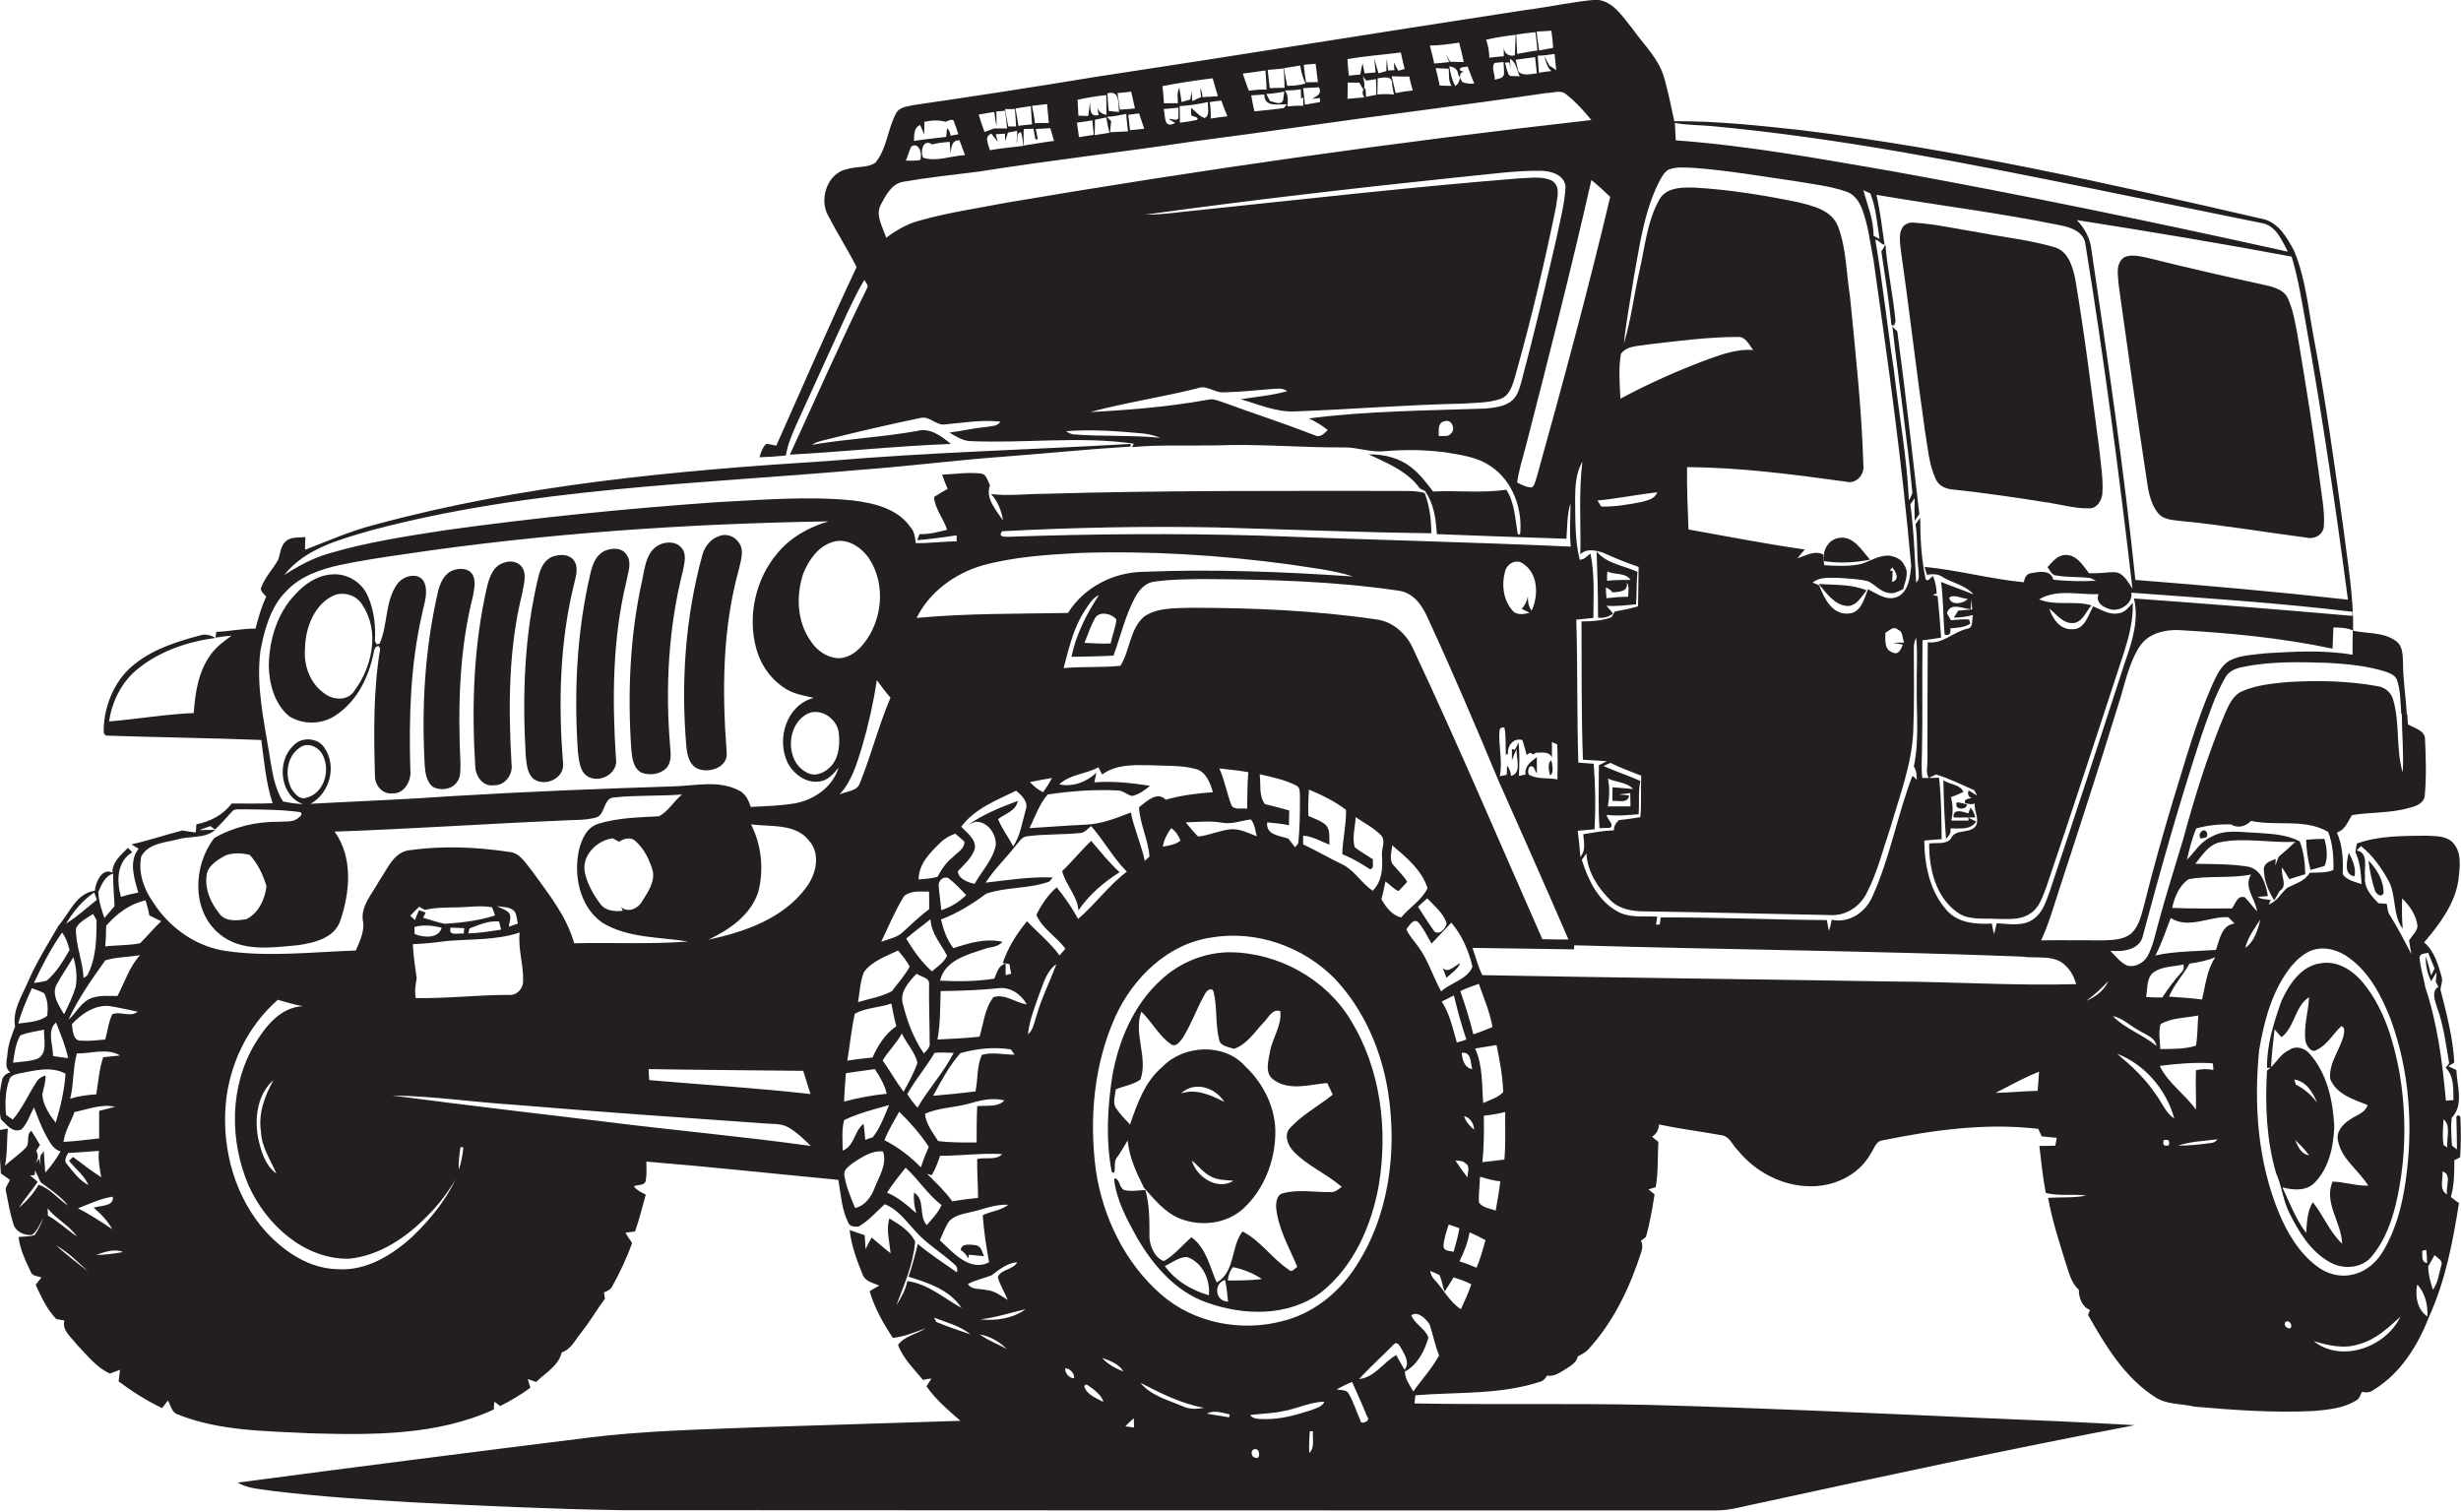 <?xml version="1.0" encoding="utf-8"?>
<!-- Generator: Adobe Illustrator 19.2.0, SVG Export Plug-In . SVG Version: 6.00 Build 0)  -->
<svg version="1.1" id="Layer_1" xmlns="http://www.w3.org/2000/svg" xmlns:xlink="http://www.w3.org/1999/xlink" x="0px" y="0px"
	 viewBox="0 0 848.7 521.3" enable-background="new 0 0 848.7 521.3" xml:space="preserve">
<g>
	<path fill="#231F20" d="M848.5,385.4c-0.1-0.9-1.2-1-1.4-0.2c0.1,3.7,0.2,7.4,0.2,11.2c-0.4-0.3-1.3-1-1.7-1.3
		c-0.2-3.2-0.5-6.4-0.1-9.6c4.3-4.5,1.8-11,1.6-16.5c-0.7-0.3-2.1-1-2.8-1.3c0.5-0.3,1.6-0.9,2.1-1.3c-0.5-8.6-2.7-16.9-4.8-25.2
		c0.2-1.5,0.9-3,0.4-4.4c-1.2-4.2-2.5-8.8-6-11.8c5.3-6.3,10.6-13.2,11.8-21.5c0.5-4.3,1.3-9.3-1.8-12.8c-2.5-2.7-6.4-2.3-9.7-2.5
		c-7.9,0.1-16,0-23.5,2.7c-0.2,1-0.4,2-0.5,3c1.6,3.4,1.9,7.3,2.1,11c-2.2-0.8-5.2-1.3-6.5-3.5c0.2-4.9,0-9.8-2-14.3
		c2.9-0.9,3.7-3.7,5.2-6c6.7-1.1,13.6-0.6,20.1-2.6c2.2-0.5,4.8-1.6,5-4.2c0.6-6.3,0.4-12.8,0.1-19.1c0.2-3.3-3.6-4-5.9-5.4
		c-0.1-0.8-0.2-2.5-0.2-3.4l-1.9-0.2c0,6.7,0.7,13.5,0.3,20.2c-2.4-8.1-0.9-17-3.3-25.1c-0.7-2.6-3-4.4-5.6-4.7
		c-10-1.8-20.3-2-30.5-1.4c-5.4,0.5-11,1-16,3.2c-3.2,1.4-4.6,4.8-5.9,7.7c-5.9,14-10.4,28.6-14.4,43.3c-3,9.9-6.1,19.8-8.8,29.8
		c-1,3.6-1.7,7.4-3.6,10.7c-1.4,2.3-4.3,3.8-6.9,3.1c-2.4-1.1-4-3.2-5.8-5.1c4.4,0.4,10.4-0.3,11.3-5.6
		c6.2-23.1,12.7-46.2,20.2-68.9c2.4-6.7,4.5-13.5,8.1-19.7c1.2-2.3,3.8-3.3,6.2-3.7c9.6-2,19.5-1.7,29.3-1.4c6.7,0.4,13.5,1,20,3.1
		c1.4,0.5,3.1,1.2,3.7,2.7c1.3,3.8,1.2,7.9,1.5,11.8l1.9,0.2c-0.3-6-1.3-12-1.3-18c-0.1-2.6-0.1-5.7-2.4-7.3
		c-4.3-3.2-9.9-2.5-14.8-3.6c0.2-11.5-1.8-22.8-3.2-34.2c-3.1-22.4-6.2-44.8-10.4-67c-1.9-10-2.8-20.4-6.8-29.9
		c-2.3-4.3-5.1-9.2-10-10.7c-52.9-12.2-105.9-24.2-159.8-30.8c-14.6-1.6-29.3-3.2-43.9-3.1c-1-4.8-2-9.6-3.3-14.3
		c-1.7-7-7.2-12-11.2-17.7c-3.4-4.1-6.7-9.7-12.6-9.9c-8,0.7-15.9,2.5-23.9,3.5C476.6,11,427,19.1,377.3,26.6
		c-20.6,3.4-41.3,6.6-62,9.6c-2.2,0.5-5.1,0.6-6.3,2.9c-2.9,5.4-3.1,12.1-7.1,17c-2.8,1.9-6.5,1.2-9.7,2.2
		c-6.8,1.3-9.8,10.2-6.7,15.9c3.1,6,6.8,11.8,9.9,17.9c-9.6,20.4-18.5,41-27.7,61.6c-1.2-0.2-2.3-0.6-3.5-0.6
		c-1.3,1.3-1.8,3-2.3,4.6c3-0.1,6-0.3,9.1-0.6c0.7-4.4,2.7-8.5,4.5-12.6c5.5-12.1,11.1-24.3,16.6-36.4c1.9-3.9,3.7-7.9,6-11.6
		c0.3,0.9,1.6,1.8,0.9,2.9c-9.3,18.9-17.8,38.3-26.6,57.4c18.5-1,36.9-3,55.5-3.7c-3.1-2.6-7.2-5.7-11.5-4.5
		c-12.1,2.2-24.3,2.7-36.4,4.8c0.9-0.6,1.9-1,3-1.3c11.5-2.9,23-5.6,34.6-8c3-0.6,5.1,2.5,8,2.3c6.4-0.6,12.9-1.7,19.4-1
		c-0.9,1.6-2.9,1.5-4.5,1.8c-4.4,0.4-8.7,1.4-13.1,2c2.2,1.2,4.3,2.7,6.8,2.9c18.9,0.9,38-1.8,56.8,0.9l-0.6,1.2
		c9.6-0.9,19.3-0.4,29-0.6c14.7-0.6,29.3,0.8,44,0.7c4.7-0.1,9.3,1.8,14,1.3c7-0.6,14.1-0.5,21.1,0.4c5.4,0.9,11,1.6,15.6,4.8
		c7.6,5,11.1,14.9,10.1,23.6c-0.2-0.1-0.6-0.2-0.8-0.2c-0.9-5.2-1-10.7-3.9-15.3c-8.3,1.2-16.9,0.2-25.3,0.6c-2.3-3-4.5-6-7.5-8.3
		c-4.1-3.3-9.5-4.6-14.7-4.5c6.4,3,13.4,5.8,17.7,11.8c0.4,0.2,1.3,0.6,1.7,0.8c3.1,4.4,3.8,9.7,4.1,14.9
		c14.9,0.6,29.8,1.1,44.7,1.6c0.3-4.1,0.2-8.4,1.4-12.3c0,5-0.4,10,0.1,15c-35.8-1.6-71.7-2.4-107.5-3.8c-28.7-0.8-57.3-0.6-86,0.4
		c-1.3,0-4.3,0.3-2.6-1.9c24.8-1.3,49.7-1.8,74.5-1.3c24.5,0.7,49,1.7,73.5,2c0-4.7-0.6-9.5-2.3-13.9c-3.3-0.9-6.8-0.6-10.2-0.7
		c-40.3,0-80.6-0.2-120.9,1c-6.1,0-12.3,0.8-18.4,0.1c2.3,2.5,3.6,5.8,4.1,9.1c-2.3-3.5-6.2-7.6-4.5-12.1c-0.8-1.5-1.2-4-3.2-4.1
		c-4.4-0.5-8.9,0.2-13.3,0.4c0.6,1.7,1.2,3.3,1.9,4.9c-1.6,0.9-3.2,1.8-4.7,2.8c0.3,4.1,3.3,7.4,4.5,11.3c-3.1,0.8-6.3,1.6-9.5,1.5
		c-0.2,0.5-0.6,1.6-0.8,2.1c4.6-0.4,9.1-1,13.6-1.7c0,0.5,0,1.6,0,2.1c-4.7,0-9.4,0.7-14.1,0.6c-0.3-2-0.4-4.1-1.9-5.6
		c-4.4-6.3-12.5-8.2-19.7-9.1c-15.7-1.6-31.5-0.2-47.2,0.6c-31.1,2.2-62.2,5.3-93.1,9.6c-13.7,2.1-27.6,4.2-40.9,8.2
		c-5.4,1.6-10.3,4.3-15,7.3c7.3-9.2,19.3-12.3,30-15.4c55.1-14.7,112.5-15.9,169-20.9c16.4-1.2,32.6-3.3,49-4.5
		c14.6-1.1,29.2-2.6,43.9-3.5l0-0.9c-34.9,2-69.8,2.9-104.7,5.9c-52.3,3.3-104.9,8.1-155.7,21.9c-8.4,2.1-16.3,5.6-24.3,8.7
		c0-1.5,0-3,0.1-4.4c-2.3,0.3-4.9-0.2-6.8,1.5c-1.8,1.7-1.8,4.2-2.6,6.4c-1.8,3.2-4.4,5.8-5.7,9.2c-0.9,1.4,0.9,2.5,1.6,3.5
		c-1.7,3.5-2.7,7.3-3.7,11c-4.5-0.1-9,1-13.5,1.1c-0.1,0.7-0.2,1.3-0.3,2c1.8-0.3,3.7-0.5,5.6-0.7c-2.6,1.9-5.3,3.8-7.2,6.5
		c-4.3,5.8-5.4,13.2-5.9,20.2c-9.8,0.4-19.4,2.1-29.2,2.9c1-6.7,4.1-13.2,9.4-17.7c7.6-6.4,17.5-9.8,27.3-11.1
		c-1.5-0.9-3.4-1.5-5.2-0.9c-7.9,2.1-15.9,4.6-22.4,9.7c-6.6,5-10.3,13.2-10.9,21.4c0.1,1.1-0.6,3.5,1.3,3.5
		c17.7,0.6,35.4,0.8,53,1.5c1,7.3,1.6,14.8,3.9,21.8c-4.7,0.2-9.4,0.1-14.1,0.1c-3,4-7.4,6.2-12.2,7.2c0,0.7-0.1,2.1-0.2,2.8
		c-1.5-0.2-3.1-0.4-4.6-0.7c-5.9,1.5-11.7,3.5-17.6,4.8c0.8,0.5,1.7,1,2.5,1.5c-3.5,4.3-1.5,10.4-0.1,15.1c-2.1,0.4-4.1,0.9-6,1.5
		c-1.5-5.4-1.5-12.1,3.9-15.4c-0.5-0.5-1-1-1.5-1.5c-2.3,2.4-5.5,4.9-5.3,8.6c-3.5-2-5.9,3.3-6.1,6.2c-6.5,0.9-8.7,7.7-12.5,12
		c-3.7,6.4-7.7,12.7-10.6,19.5c-2.1,4.9-5.4,9.8-4.4,15.3c-1.1,2.9-2.3,5.9-2.6,9.1c-0.1,2.3-1.3,5.2,1,6.7
		c-1.4,0.4-2.7,1.3-2.9,2.8c-1,4.3-1.3,9-0.4,13.4c1.9,1.8,4.1,4.9,7.1,3.5c2.1-2.1,2.9-5,4.3-7.6c1.4,3.5,2.6,7,4.5,10.3
		c1.1,2,2.3,4.2,4.7,4.9c-1.5,2.6-3.3,5.1-5.3,7.3c-0.2-2.5-0.3-5-0.5-7.4l-0.5,0.7c-1.2,1.1-0.6,2.9-0.6,4.3l-0.5-2.4l-1.7,2.1
		c1.2-1.4,1.7-3.1,0.7-4.8c0.4-0.7,0.8-1.3,1.3-2c-1-1.7-1.9-3.3-3-4.9c-1.9,1.1-0.4,4.3-1.9,5.8c-2.2,2.3-4.9,4.1-7.2,6.2
		c0.9-4.2,0.6-8.6,1-12.8c-0.7,0.1-2,0.4-2.7,0.5c-0.4,5,0,10,0.3,15c1.1,0.7,2.1,1.5,3.1,2.2c-0.5,1.4-1.9,2.6-1.3,4.2
		c0.7,3.7,1.4,7.4,2.5,11c0.7,2.6,3.8,4.1,6.4,3.8c2-1.4,2.7-3.9,4-5.8c-0.9,2-1.8,4.1-3.1,5.9c-1.8,0.5-3.6,0.4-5.5,0.6
		c0.5,4.3,2.4,8.2,4.2,12c0.5,1.6,2.5,1.4,3.7,2c-0.7,0.8-1.4,1.7-2,2.5c1.9,4.1,3.9,8.5,7.1,11.8c0.7,0.1,2.1,0.4,2.8,0.5
		c-0.9,3.5,2.4,5.7,4.2,8.2c3.5,3.6,6.8,8,11.5,10.1c0.9-0.3,2.6-1,3.5-1.3c-0.1,1-0.4,3-0.5,4c4.7,3.5,9.7,6.7,15,9.2
		c0.7-0.9,1.3-1.7,2-2.6c1,1.7,1.3,4.1,3.4,4.8c14.5,5.8,30.4,5.7,45.8,6.5c21.2,0.6,43.5,0.8,63.2-8.2c0-0.7,0.1-2,0.2-2.7
		c0.7,0.5,1.3,1,2,1.5c3.6-1.8,7.1-3.9,10.4-6.3c-0.3-1-0.6-2-0.9-3c1,0.3,1.9,0.7,2.9,1c3.1-3.1,7.8-5.6,8.8-10.2
		c3.4-1.1,4.7-4.5,6.8-6.9c2.9-3.7,5.3-7.8,8.1-11.6c-0.1-0.5-0.2-1.7-0.3-2.2c1.3-0.5,2.5-1.1,3-2.4c2.6-4.7,4.9-9.6,6.7-14.6
		c-0.8-1.2-1.6-2.3-2.3-3.6c0.8-0.1,2.5-0.3,3.3-0.4c1.5-4.2,2.5-8.5,3.7-12.7c-1.5-0.8-3.1-1.5-4.1-2.9c1.3-0.6,3.8-0.1,4.1-2
		c0.4-2.1,0.2-4.3,0.2-6.5c22.1,1.8,44.1,4.2,66.2,6.3c0.9,4.9,1.1,10.1,3.4,14.7c0.5,1.5,2.3,1.5,3.6,1.4c3.5-2,6.1-5.1,9-7.7
		c4.5,1.7,7.3,5.8,10.5,9.2c3.9,4.5,9.2,7.5,13.5,11.5c0.9,0.7,1.2,1.6,0.9,2.8c-4.6-3.2-9.2-6.2-13.5-9.8
		c-0.9,3.8-1.9,7.6-3.2,11.3c6.8,2.1,14.2,4.5,18.3,10.8c-6.1-3.4-11.5-8.3-18.7-9.3c-0.6,3.1-2.2,5.8-3.8,8.4
		c2.7-7.2,5.9-14.3,6.5-22.1c-1.9-3.6-5.5-5.9-8.9-7.9c-1.2,4,0.1,8,0.4,12c-2.2-1.7-4.3-3.6-6.5-5.4c-0.8,1.3-1.5,2.7-2.1,4
		c-0.1-1.6-0.2-3.2-0.3-4.8c-1.7-0.6-3.5-1.2-5.2-1.8c0.6,5.4,2.5,10.5,4.5,15.4c0.9,2.4,3.7,2.8,5.7,3.8c-1.1,0.6-2.2,1.2-3.3,1.9
		c1.7,5.8,4.7,11.1,8,16.1c4-0.4,7.6-2,11.3-3.3c-3.1,2-7.3,2.7-9.5,5.7c1.7,4.7,5.5,8.3,8.6,12.1c1-0.2,2-0.4,2.9-0.5
		c-0.5,0.9-1.1,1.8-1.7,2.7c3.2,4.6,7.5,8.2,11.7,11.9c-23.1,0.7-46.2,1.5-69.2,2.2c-20,0.8-40.1,1.2-59.9,3.7
		c-40.1,5-80.1,10.1-120.1,15.4c3.6,2.2,8,2.2,12.1,2.9c16,1.9,32,3,48,3.9c23.7,1.2,47.3,2.3,71,2.7c126.3,0.1,252.6,0.1,378.9,0.1
		c4.8,0,9.4-1.5,14.1-2.4c43.3-9.4,86.6-18.7,130.1-27c-17.7-1-35.5-1.8-53.2-2.5c-38.3-1.7-76.5-3.5-114.8-4.5
		c-26.8-0.6-53.6,0-80.4-0.5c0.1-0.7,0.2-2.1,0.3-2.8c14.4-1.2,29.2-0.1,43.1-4.7c1.1-0.3,1.8-1.2,2.3-2.1c2.6,0.5,4.6-1.2,6.7-2.4
		c1.6-1.1,3.5-2.1,3.9-4.2c1.2-0.7,2.5-1.2,3.5-2.3c8.8-9.5,14.5-21.5,18.4-33.7c0.5-1.3,0.5-2.6-0.1-3.9c0.4-0.3,1.3-0.9,1.7-1.3
		c1.4-4.8,2.2-9.8,3-14.7c-0.5-0.4-1.6-1.3-2.1-1.7c0.6-0.2,1.9-0.6,2.5-0.8c0.9-5.1,0.6-10.4,0.9-15.6c-0.7-0.6-1.5-1.2-2.2-1.8
		c1.6-0.9,2.3-2.4,2.4-4.2c7.1,1.5,14.4,2.4,21.5,3.7c2.9,0.3,3.8,3.4,5.7,5.2c6,7.4,15.2,12.3,24.8,12.4c8.3,0.2,16.9-3.8,21-11.2
		c1.2-1.6,1.7-4.3,4-4.6c17.6-3.6,35.8-6.1,53.8-4c0.4,0.9,0.8,1.7,1.2,2.6c1.7,0.2,3.4,0.3,5.2,0.5c-0.1,0.7-0.4,2-0.5,2.7
		c-1.8,0.1-3.6,0.1-5.5,0.1c0.6,5.4,1.2,10.9,2.2,16.2c4.6,1.2,9.3,0.3,14,0.9c-4.3,0.9-8.8,0.5-13.2,0.8c1.4,7.7,3.8,15.1,6.1,22.5
		c1.1,3.2,1.8,6.8,4.5,9.2c0,2.8,1.1,5.9,3.9,7c-0.3,0.5-0.5,1.1-0.7,1.7c6,10.6,12.6,21.6,23.1,28.3c4,2.7,9,2.2,13.5,3.3
		c13.8,1.2,27.6,2.2,41.5,1.5c4.8-0.5,9.9-0.9,14.1-3.5c1.3-0.5,1.7-1.9,2.2-3.1c1.4,0.3,2.9,0.3,4.1-0.7c9.2-5.6,15.2-15.2,19-25
		c5.7-12.5,8.3-26,10.4-39.4c-1-0.7-1.9-1.4-2.8-2.1c1.2-4.1,1.2-8.4,1.2-12.7c0.5-0.2,1.5-0.7,2-1
		C848.7,394.9,848.7,390.2,848.5,385.4z M732.9,228.1c-8.6,26.6-17.3,53.2-26.2,79.8c-1.2,3.2-2.3,6.7-5.1,8.8
		c-3.7,3-8.7,1.9-13,1.7c-0.2,0.9-0.7,2.7-0.9,3.7c-0.4-1.2-0.6-2.4-0.8-3.6c-5.3,0.3-11.3-0.1-15.2-4.2c-6.1-6.5-8-15.7-8.1-24.4
		c2-0.2,4-0.4,6-0.5c-0.1-7.1-0.1-14.2-0.9-21.2c-1.9,0.1-3.8,0.1-5.8,0.1c-0.3-2.9-0.2-5.8-0.1-8.6c0.3-13,0-25.9,0.2-38.9
		c2.2-0.2,4.3-0.6,6.4-0.9c-0.3-4.8-0.7-9.5-1.2-14.3c-0.4-0.1-1.3-0.3-1.7-0.5c0.4-0.1,1-0.3,1.4-0.4c-0.1-2.1-0.5-4.1-1.3-6.1
		c-0.7,0.5-2.1,2.6-2.6,0.8c-1.4-6.8-1.8-13.9-1.8-20.8c-0.6,0.7-1.1,1.5-1.6,2.2c0.8,5.2,0.3,10.4,1,15.6c0,1.5,0.6,3.4-0.8,4.5
		c-0.5-9-0.8-18.1-2-27c0.5-0.7,1-1.4,1.5-2.1c-0.1,2.6-0.1,5.2,0,7.8c0.5-0.8,1.1-1.5,1.6-2.3c-2.4-21-4.8-42-7.6-63
		c-0.4-0.4-1.3-1.3-1.7-1.7c2.2,19.1,5.1,38.2,6.9,57.4c-0.3,0.9-0.7,1.8-1.2,2.6c-0.7-15.2-3.5-30.1-5.2-45.2
		c-2.3-14.9-3.8-29.9-6.4-44.7c1.4,0,1.8,1.6,3.2,1.7c-0.8-5.7-1.5-11.5-2.8-17.2c21.1,3.6,42.4,6.2,63.4,10.5
		c3.7,0.7,8.3,2.3,8.7,6.7c6.4,39.4,11.6,79,16.2,118.6c-1.4-2.1-2.6-4.5-5-5.5c-1.9-0.4-3.8,0-5.6,0.1c-1.5,0.1-2.9,0.1-4.4,0.1
		l-0.5-0.7c-1.9-2.5-4-5.7-7.6-5.6c-2.8,0-4.5,2.4-6.2,4.2c0.9,1.1,1.5,3,3.3,2.9c3.8,0.7,7.8,0.3,11.6,0.9c0.6,0.3,1.2,0.6,1.8,0.9
		c-4.9,0.2-9.8,0.2-14.7-0.4c-0.9-3.6-5.1-2.7-7.8-2.2c-1.6,0.2-2.1,1.8-2.4,3.1c-11.5-1.1-22.7-4.2-34.2-5.3c0.2,0.7,0.6,2,0.8,2.7
		c1.9-0.2,3.8-0.4,5.4,0.8c3.5,2.1,7.9,2.8,10.7,6c-3.7-1.5-7.5-2.8-11.2-4.3c0.8,6,0.7,12,1.2,18.1c1.5,0.6,2.2-0.1,2-2.1
		c2.4-0.2,4.8-0.3,6.9-1.6c-0.1-0.3-0.3-1.1-0.4-1.4c-2.1-0.3-4.2,0.1-6.3,0.2c-0.5-0.8-0.9-1.6-1.4-2.4c1.2-3.9,5.3-1.6,8.2-1.4
		c0.1-0.9,0.2-2.6,0.3-3.5c0.1,1.2,0.1,2.4,0.2,3.6c-1.6,0.1-3.2,0.2-4.8,0.4c-0.5,0.8-1,1.6-1.5,2.4c2.2,0,4.4-0.3,6.6-0.9
		c-0.5,1.5,0.3,4.2-1.8,4.7c-4.9,1-8.5,5.4-13.8,4.7c-0.1,13.4-0.1,26.9-0.1,40.3c0.1,2.2-0.7,4.4,0.4,6.5c0.6-0.3,2-0.9,2.6-1.2
		c4.5,1.4,8.8,3.5,13.1,5.4c0.3,0.5,0.8,1.4,1,1.9c-0.7-0.5-2.1-1.3-2.9-1.8c-0.5,1.1-0.1,2.3,1.1,2.7c-1,0.1-2.9,0.2-2.3,1.7
		c1.1,0.2,2.2,0.6,3.3,0.1c-0.3,2.6,1.6,5,0.5,7.5c-1.8,3.2-7.3,1-8.7,4.6c-1.7,2.2-5.1,1.3-7.5,1.7c-0.1,8.6,2.2,18.3,9.5,23.6
		c3.9,3,9.1,2.1,13.7,2.4c3.8,0,8,0.5,11.4-1.7c3.3-1.9,4.5-5.9,5.8-9.3c9.2-27,18-54.2,26.9-81.3c1.7-5.4,3.1-11,2.9-16.7
		c-1.4,1.5-2.7,3.4-4.9,3.6c-3.2,0.7-6-1.3-8.8-2.4c-1.6,3.1-3,8.2-7.3,7.9c-4.1,0.2-6.7-3.7-7.8-7.1c2.7,2.1,5,5.6,8.9,4.9
		c2.9-0.8,3.8-4.1,5.7-6c-5.9-1.8-12.4,0.3-18.1-2.1c6.2-3.7,13.6-1.5,20.5-1.8c-1.3,3.2,2.3,5,4.9,5.4c3.2,0.2,7-2.5,6.4-5.9
		c25.4,1.9,50.9,3.5,76.3,6.6l-0.1,1.4c-25.1-2.2-50.2-4.2-75.3-6C737.7,213.4,735.4,221.1,732.9,228.1z M661,269
		c-0.4-0.6-0.9-1.1-1.5-1.4c-5.2,13.6-7.7,28.1-13.7,41.4c-2.3,5.5-8,9.5-14.1,8.2c-0.3,1.3-0.5,2.6-1,3.8c-0.2-0.9-0.5-2.7-0.7-3.7
		c-19.1-0.1-38.2-1-57.3-0.9c-0.1,0.6-0.2,1.8-0.3,2.4l-1.3,0.1c0.1-0.7,0.3-2.1,0.4-2.8c-4.7-0.2-9.9,0.6-14.1-2
		c-6.4-3.7-9.8-10.8-11.9-17.6c0.5-0.7,1.1-1.4,1.6-2.2c0.3,6.4,4.1,12.1,8.5,16.4c3.1,2.9,7.4,3.6,11.5,3.6
		c21.6,0.3,43.3,0.9,64.9,1.3c5,0,9.6-3.2,11.8-7.7c3.7-7.2,5.6-15.1,8.2-22.7c3.1-10.8,7.3-21.6,7.8-32.9
		c0.4-9.7,0.2-19.4,0.2-29.1c0-1.1,0.3-2.2,0.8-3.3c0.6,5.7,0.1,11.5,0.2,17.2c-0.1,9.1,0.9,18.3-1,27.2
		C661,265.9,661,267.5,661,269z M549.6,263.4c-1.8-0.1-3.5-0.3-5.3-0.4c-0.5-16.5-0.2-32.9-0.7-49.3c2-0.2,3.9-0.4,5.9-0.6
		c0-7.4,0.5-14.9-1-22.2c-0.6,0.5-1.7,1.4-2.3,1.8c-0.3,0.1-1,0.3-1.4,0.4c-1.7-6.8-1.5-13.7-1.6-20.6c0-4.5,0.2-9.3,2.5-13.3
		c-1.3,10.6-0.5,21.3-0.7,32c2.1-2.2,5.3-1.4,7.8-0.6c4,1.8,8.1,3.5,12.3,4.9c-0.1,4.5-0.1,9-0.2,13.6c-2.6,0.8-5.4,1.3-8,1.8
		c-0.3,0.5-0.9,1.5-1.2,2c-3.3,1.2-6.8,1.4-10.3,1.4c0.1,15.9-0.1,31.8,0.5,47.7c2.7,0.1,5.5,0.4,8.2,0.5c-0.9,0.5-1.8,1-2.7,1.4
		c0,7.2-0.3,14.5,0.2,21.7c0.9,0,2.7-0.1,3.6-0.1c1.8-1-1.1-3-1.1-4.5c3.6,0.5,7.3,0.1,11-0.2c0.3-3.8-0.2-7.7,0.6-11.5
		c-4.2-1.8-8.5-3.3-12.7-5.1c0.8-0.4,1.6-0.8,2.4-1.1c3.4,1.7,7,3,10.6,4.4c-0.2,4.8,0.1,9.6-0.3,14.3c-2.4,0.4-4.9,0.8-7.3,1
		c-0.8,0.6-1.3,1.4-1.7,2.3c0,0.3-0.1,0.9-0.2,1.3c-3.6,0-7,0.8-10.5,1.3c0.2,2.7,1,5.5-1,7.8c-0.2-3-0.5-6-0.9-9
		c1.9-0.2,3.8-0.3,5.8-0.5C550.3,278.6,550.2,271,549.6,263.4z M554.5,268.5c2.8,1.3,6.5,1.2,8.7,3.6c-2.4-0.2-4.7-0.4-7.1-0.6
		c0,1.6-0.1,3.1,0,4.7c2-0.2,5.3,1.1,5.7-1.9c-0.9-0.1-2.6-0.2-3.5-0.3c1.3-0.2,2.6-0.3,3.9-0.5c0,1.5,0.1,3.1,0.1,4.6
		c-2.6,0-5.2,0-7.8,0C555,274.9,555.2,271.7,554.5,268.5z M656.2,222.3c-0.5,1.4-1.5,3.8-3.5,2.7c-3-0.9-2.5-4.3-2.5-6.8
		c1.4-0.7,2.8-2.5,4.4-1c1.8,0.6,1.3,3,2.1,4.4c-1.3,0-2.5,0-3.8,0.1C654,221.9,655.1,222.1,656.2,222.3z M646.1,81.3
		c0.1-5.4-2.1-10.5-3.5-15.7c0.6,0.3,1.8,0.8,2.4,1.1c2,5,2.3,10.4,3.2,15.7C647.6,82.1,646.6,81.6,646.1,81.3z M678.6,206.5
		c-1.4,1.8-6,2.4-6.4-0.4C674,204.8,676.5,206.5,678.6,206.5z M795.5,113.4c5.5,31,10.1,62.2,14.2,93.4c-24.4-2.7-48.9-4.9-73.3-6.8
		c-3.9-38-9.5-75.8-15.1-113.5c-0.4-4.1-2.3-7.8-5.1-10.6c24.8,3.9,49.5,8,74.1,12.6C792.7,96.5,794,105,795.5,113.4z M590.4,43.5
		c44.3,4.1,87.9,12.8,131.4,21.6c19.5,4,39,7.9,58.5,11.9c4.8,1,6.6,6,8.7,9.8c-45.6-10.1-91.3-19.6-137.3-27.9
		c-24.5-4.2-49-8.7-73.8-10.5c-0.1-2-0.2-4-0.3-6C581.9,43.2,586.2,43.1,590.4,43.5z M563.5,95.3c2-10.9,3.5-22.2,8.5-32.3
		c0.9-1.6,1.7-3.5,3.4-4.5c2.8-1.1,5.9-0.7,8.8-0.6c11.8,0.9,23.4,2.9,35.1,4.6c5.8,1,11.6,1.6,17.2,3.5c2.7,0.8,4.5,3.2,5.5,5.7
		c2.3,5.8,2.9,12,4.1,18c5,35.1,9.9,70.2,13,105.6c-0.4,3.6-0.8,8.2-4.3,10.3c-3.8,2-7.4-0.8-10.6-2.4c-1.3,3.3-2.5,8.4-6.9,8.4
		c-5.5,0.4-8.3-5.4-9.9-9.7c-0.6-0.3-1.8-0.8-2.3-1c2.6-2.1,6.1-1.6,9.3-1.6c3.3,0.3,6.7,0.3,9.9,1.2c2.5,1.2,4.3,3.7,7.1,4
		c1.8,0.4,3.3-0.6,4.9-1.3c0.7-2.7,2.2-5.7,0.4-8.3c-0.9-2.1-3.2-3-5.3-3.3c-3.5-0.1-6.4,1.9-9.6,2.9c-4.2,0.9-8.5,0.7-12.7,0.4
		c-0.2-1.2-0.3-2.5-0.4-3.7c-3-1.5-6,0.5-8.8,1.3c0.8-1,1.6-2,2.5-3c-13.4-1.9-26.7-4.5-40.1-6.9c-0.3-7.1-0.6-14.3-0.5-21.5
		c18.3,0.1,36.5,2.5,54.7,5c3.5,1,6.6-2.3,6.1-5.8c-0.6-19.4-2.7-38.6-4.6-57.9c-1.3-8.1-1.2-16.5-4.1-24.2c-2.2-5.8-8.7-7.2-14-8.5
		c-11.7-2.4-23.5-4.3-35.4-5c-4.3-0.1-9.9-0.2-12.3,4.2c-4.2,7.5-4.9,16.2-6.8,24.4c-1.9,8.4-2.9,17-5.4,25.2
		C560.8,110.8,562.3,103.1,563.5,95.3z M651.7,196.7c0.2-0.2,0.7-0.7,0.9-1c1.2,1.5,2.7,4.2-0.1,5c0.1-1,0.2-2.9,0.2-3.8
		C652.5,196.9,652,196.8,651.7,196.7z M559,122c2.2-2.9,6.1-2.6,9.3-3.2c10.3-1.2,20.7-2.6,31.1-2.6c2.7-0.1,3.8,2.8,5.2,4.5
		c-5.2-0.4-10.2,1.3-15,3c-10.6,3.9-20.9,8.5-30.8,13.8C558.6,132.4,558.1,127.1,559,122z M571.5,169.8c-0.8,2.3-3.3,2.7-5.3,3.3
		c-4.6,0.9-9.3,1.7-14,1.6c-0.3-0.5-0.9-1.5-1.3-2.1C557.8,172,564.6,170.5,571.5,169.8z M536.7,24.2c-0.8-0.5-1.6-1.1-2.4-1.6
		c-0.6-1.1-1.2-2.3-1.8-3.3c0.6,1.8,1,3.9,2.5,5.2c-1.1,0.1-3.2,0.4-4.3,0.6c-0.1-2-0.3-3.9-0.4-5.9c1.9,0,3.9-0.3,5.8-0.6
		C536.3,20.4,536.5,22.3,536.7,24.2z M535,10.6c0.3,2,0.5,3.9,0.6,5.9c-1.6,0.3-3.2,0.6-4.8,0.9c-0.3-2.2-0.7-4.3-0.9-6.5
		C531.6,10.8,533.3,10.7,535,10.6z M529.5,11.1c0.3,2.1,0.5,4.2,0.7,6.3c-2.3,0.3-4.7,0.8-7,1.2c-0.1-2.2-0.2-4.4-0.3-6.7
		C525,11.6,527.3,11.3,529.5,11.1z M529.4,19.7c0.2,1.9,0.4,3.7,0.6,5.6c-2.2,0.2-4.6,1-6.4-0.6c-0.3-1.4-0.6-2.8-0.9-4.1
		C525,20.3,527.2,20,529.4,19.7z M520.7,20.3c2.3,1.1,2.3,4,3.4,6l-3.3-0.1l-0.6-0.6c-0.5-1.3-0.9-2.6-1.2-4l1.5-0.1
		c0.1,0.5,0.4,1.6,0.5,2.1C520.9,22.8,520.7,21.2,520.7,20.3z M522.7,12c-0.1,2.4-0.2,4.7-0.3,7.1c-2.1,0.4-3.6-0.5-3.8-2.7
		c0,1,0,2,0,3c-1.7,0.1-3.3,0.3-5,0.5c0-2.1-0.4-4.2-1.1-6.2C515.9,12.9,519.3,12.4,522.7,12z M518.7,25.5c-0.3,1.6-2,1.6-3.2,2
		c0.1-1.9-1.3-4.2-0.1-5.8c0.8-0.1,2.3-0.2,3.1-0.3C518.6,22.8,518.7,24.1,518.7,25.5z M508.4,28.8c-1.4,0.2-2.8,0-4.1-0.5
		c-0.7-1-1.5-3.2,0.4-3.5c-0.3-0.2-1-0.5-1.3-0.6c0-1.4,1.8-0.9,2.7-1.3C506.9,24.9,507.6,26.9,508.4,28.8z M499.8,22.9
		c1.9,0.2,3,1.1,3.1,3l0.7,0.9c-0.2,0.5-0.5,1.4-0.7,1.9l-1,1C500.7,27.6,500.2,25.2,499.8,22.9z M500.6,29.6c-1.4,0-2.7,0-4.1-0.1
		c-0.4-2-0.9-4-1.4-6c1.1,0,3.3,0.2,4.5,0.2C499.8,25.7,499.4,27.9,500.6,29.6z M503.2,14.7c0.6,2.2,1.1,4.4,1.6,6.7
		c-1.6,0-3.1-0.1-4.7-0.1c-0.5-1-1-1.9-1.5-2.8c0.4,1,0.8,2,1.2,2.9c-1.7,0.2-3.4,0.4-5.2,0.5c-0.4-2.1-1-4.1-1.5-6.2
		C496.5,15.7,499.8,15.2,503.2,14.7z M487.2,31.2c-2,0.2-4,0.5-5.9,0.9c-0.4-1.9-0.9-3.9-1.4-5.8c2,0.1,4,0.1,6.1,0.1
		C486.3,28,486.7,29.6,487.2,31.2z M480.7,32.6c-1.9-0.2-3.8-0.2-5.7,0c0-1.9,0.1-3.8,0.1-5.6c2.3-0.3,5.2-1.1,5,2.3
		C480.3,30.4,480.5,31.5,480.7,32.6z M483.1,18.1c0.4,1.9,0.8,3.8,1.3,5.7l-2.2,0.6c-0.5-0.9-1-1.9-1.5-2.8c0,0.6,0.1,1.9,0.2,2.6
		l-2.2,0.1c-0.1-1.3-0.3-2.7-0.5-4c0,1.4-0.1,2.8-0.1,4.2c-0.7,0.2-2,0.6-2.7,0.8c-0.5-1.7-1-3.4-1.5-5.1c0.2,1.6,0.3,3.2,0.5,4.8
		c-1.3,0.1-2.6,0.2-3.8,0.3c-0.2-0.9-0.5-2.6-0.7-3.5c-0.3,1.3-0.6,2.6-0.8,3.9c-1.3,0.1-2.6,0.2-3.9,0.4c-0.3-1.9-0.4-3.8-0.5-5.7
		C470.7,19.3,476.9,18.9,483.1,18.1z M470.5,33.6c-1.9,0.1-3.8,0.3-5.8,0.5c0-1.9,0.1-3.8,0.1-5.6c1,0,3,0,4,0l1.4,2.5
		C469.7,31.7,469.9,32.7,470.5,33.6z M470.4,30.8c0.3-1.6,0.1-3.1-0.5-4.5c0.3,0.4,1,1.1,1.3,1.5c0.8-0.1,2.4-0.4,3.3-0.5
		c0.1,1.8,0.2,3.6,0.1,5.4c-0.9,0.2-2.7,0.5-3.5,0.7c0-0.8-0.2-2.3-0.2-3C470.6,30.6,470.5,30.7,470.4,30.8z M452.6,34.1
		c0.7-0.1,2-0.2,2.6-0.3l0,1.4c-1.3,0.2-3.9,0.7-5.2,0.9c-0.1-1.9-0.4-3.8-0.6-5.7c1.8-0.1,3.6-0.2,5.4-0.3
		C456.1,32.5,453.9,33.1,452.6,34.1z M453.7,22c0.3,2.1,0.5,4.2,0.8,6.3c-1.4,0-2.8,0.1-4.1,0.1c-0.3-2-0.6-4-0.8-6
		C450.5,22.2,452.6,22.1,453.7,22z M448.4,22.6c0.3,2.2,0.9,4.2,1.8,6.2c-2,0.6-4.2,0.8-6.3,0.8c-0.4-2-0.8-4.1-1.1-6.1
		C444.7,23.2,446.6,22.9,448.4,22.6z M443.1,31.2c1.8,0,3.7-0.1,5.5-0.4c0,0.8,0.1,2.4,0.1,3.2l0.8-0.4c0,1-0.1,2-0.1,2.9
		c-1.8-0.1-3.6,0-5.4,0.2C444.1,34.9,444.4,32.8,443.1,31.2z M443.8,36l-1.1,1.3c-3.4,0.4-6.7,0.8-10.1,1.1
		c-0.4-1.8-0.8-3.6-1.1-5.5c1.5-0.1,3-0.2,4.5-0.3C436.1,37.2,440.8,35.8,443.8,36z M436.7,32.4c2.1-0.1,4.1-0.4,6.2-0.8
		c-0.1,0.7-0.3,2.2-0.4,2.9c-0.7,2-3.1,0.6-4.5,0.4C437.7,34.3,437,33,436.7,32.4z M442.7,23.6c0.2,2.2,0.2,4.5,0.3,6.7
		c-1.7,0-3.4,0-5.1,0.1c-0.3-2.1-0.5-4.2-0.7-6.3C439,24,440.8,23.8,442.7,23.6z M436.4,24.3c0.2,2.2,0.3,4.4,0.4,6.6
		c-2.1-0.1-4.1,0.1-6.1,0.4c-0.8-1.9-1.4-3.9-2.1-5.9C431.2,25.1,433.8,24.6,436.4,24.3z M423.3,40.1c-2,0.2-3.9,0.5-5.8,0.8
		c0.1-1.9,0-3.8-0.3-5.7c1.3-0.2,2.7-0.4,4-0.5C421.8,36.5,422.5,38.3,423.3,40.1z M418.2,27c0.6,2.1,1.2,4.1,1.8,6.2
		c-1.8,0.1-3.6,0.2-5.4,0.3c0.1-1.1-0.2-2.2-0.7-3.1c0.1,0.8,0.2,2.3,0.3,3.1c-0.8,0.3-2.3,1-3,1.4c-0.1-1.2-0.2-2.3-0.3-3.4
		c-0.1,0.7-0.3,2.1-0.4,2.8c-1,0.3-2,0.6-3,0.9c-0.3-1.6-0.5-3.3-0.8-4.9c-0.9,1.6-0.5,3.5-0.5,5.3c-1.6,0-3.2,0-4.8,0
		c-0.1-2-0.3-4-0.5-5.9C406.6,28.6,412.4,27.7,418.2,27z M415.4,40.7c-1.9-0.6-3.1-2.4-4.7-3.5c0,0.6,0.1,2,0.1,2.6
		c0.5,0.3,3.3,0.8,1.8,1.6c-1.9,0.4-3.8,0.7-5.7,0.9c0-1.9,0-3.8-0.1-5.7c3.3-0.2,6.5-0.7,9.8-1.4C416.3,36.8,417.5,39.9,415.4,40.7
		z M405.3,42.4c-4.2,2.2-3.3-2.5-4-4.8c1.7-0.1,3.4-0.3,5.1-0.5c0,0.9,0,2.5,0,3.4c-0.2,1.6-2.5,0.2-3.3,0.6
		C403.8,41.5,404.6,42,405.3,42.4z M394.6,44.4c-1.6,0.2-3.3,0.3-4.9,0.5c-0.2-1.8-0.4-3.5-0.6-5.3c1.2-0.2,2.5-0.3,3.7-0.5
		C393.4,40.9,394,42.6,394.6,44.4z M390.1,31.6c0.4,1.9,0.9,3.9,1.3,5.8c-1.7,0.2-3.5,0.3-5.2,0.4c-0.3-1.9-0.5-3.8-0.8-5.7
		C387,32,388.6,31.8,390.1,31.6z M385.9,38.6c-0.9-0.1-2.6-0.2-3.5-0.3c-0.3-2-0.4-4.1-0.5-6.1C386.3,31,385.6,35.8,385.9,38.6z
		 M388.4,39.3c0.1,2,0.4,4,0.6,6c-2.1,0.1-4.1,0.2-6.2,0.3c0.1-0.9,0.3-2.8,0.4-3.8c-0.5-0.5-1-1-1.5-1.5
		C384,40.2,386.2,39.7,388.4,39.3z M377.6,41.3c1-0.2,2.9-0.6,3.9-0.8c0.3,1.8,0.7,3.5,1.1,5.3c-1.7,0.3-3.4,0.5-5.1,0.8
		C377.6,44.9,377.6,43.1,377.6,41.3z M381.5,32.8c0,2.3,0.1,4.5,0.1,6.8c-1.5-0.2-2.6-1-3.2-2.4c0.1,0.6,0.4,1.9,0.5,2.5
		c-3.3,0.7-2.8-2.2-3-4.4c-0.2,1.6-0.4,3.2-0.6,4.7c-1.1,0-2.3-0.1-3.4-0.1c-0.1-1.8-0.2-3.7-0.3-5.5
		C374.9,33.7,378.2,33.1,381.5,32.8z M376.7,41.5c0.2,1.7,0.3,3.3,0.5,5c-1.7,0.3-3.4,0.5-5.1,0.8c-0.2-1.7-0.5-3.3-0.7-5
		C373.2,42.1,374.9,41.8,376.7,41.5z M363.5,48.6c-3.5,0.4-7,1.1-10.5,1.6c0-1.6,0-3.2,0-4.8l0.1-0.9c0.8,0,2.5-0.1,3.3-0.1
		c0.2,1.2,0.4,2.4,0.7,3.7c0.2,0,0.6-0.1,0.8-0.1c-0.2-1.2-0.5-2.4-0.7-3.5c1.7-0.1,3.4-0.2,5-0.3C362.6,45.6,363.1,47.1,363.5,48.6
		z M361.1,35.9c0.2,2.2,0.4,4.3,0.6,6.5c-1.6,0-3.2,0-4.8,0.1c-0.2-2-0.6-4-1-6C357.6,36.3,359.4,36.1,361.1,35.9z M355.5,36.6
		c0.1,2.1,0.3,4.2,0.4,6.3c-1.6,0.1-3.2,0.3-4.7,0.5c-0.3-2-0.6-4-1-6C351.9,37.1,353.7,36.9,355.5,36.6z M343.4,46.3
		c0.8,0,2.4-0.2,3.2-0.2c0,0.7,0,2,0,2.6c0.4-1,0.7-2,1-3c0.8-0.1,2.4-0.4,3.2-0.6c-0.1,1.4-0.1,2.9-0.2,4.3
		c0.5-1.2-0.3-3.7,1.5-3.8c0.5,1.5,0.6,3.1,0.8,4.7c-3.8,0.5-7.7,0.8-11.5,1.5c-0.5-2-2.2-4.7,0.5-5.7c0.7,0.9,1.5,1.9,2.2,2.8
		C343.9,48.3,343.6,46.9,343.4,46.3z M350,37.6c0.2,2,0.3,4,0.4,6c-0.7,0-2,0-2.7,0c-0.4-2-0.8-4-1.1-6
		C347.4,37.7,349.1,37.6,350,37.6z M342.9,38.6c0.2,1.6,0.4,3.3,0.8,4.9c0-1.7-0.1-3.4-0.1-5.1c0.8,0,2.3-0.1,3-0.2
		c0.3,2,0.5,4,0.7,6.1c-1.5,0-2.9,0-4.4,0c-1.1,0.4-2.3,0.8-3.4,1.2c-0.7-2-1.4-4-2-6C339.2,39.2,341.1,38.9,342.9,38.6z
		 M332.8,53.5c-4.8,0.2-9.8,2.4-14.4,0.9c-1.2-2,0-6.8,3-4.6c0.6-0.1,1.9-0.4,2.5-0.5c0.9-0.1,2.7-0.3,3.6-0.4
		c0.1,1.3,0.2,2.7,0.3,4c0.3-2.1,0.4-4.7,3.1-4.5C331.5,50,332.1,51.7,332.8,53.5z M317.3,43.1c0.5,1.1,1,2.2,1.4,3.3
		c0-1.5,0.1-2.9,0.1-4.4c2.4-0.5,4.9-0.7,7.3,0c0.9-0.3,2.8-1.5,3,0.3c0.5,1.3,1,2.6,1.4,4c-0.9,0.2-1.8,0.3-2.7,0.5
		c-0.1-1.1-0.5-2-1.2-2.6c-0.1,0.7-0.2,2.2-0.3,3c-3.7,0.5-7.4,0.8-11.1,1.4C315.3,46.6,315,44.2,317.3,43.1z M314.3,50.5
		c2.7-1.7,3.9,2.9,3,4.7c-1.6,0.3-3.2,0.2-4.9,0.2C313.1,53.8,313.5,52,314.3,50.5z M317.4,76c-4.4,1.1-8.3,3.4-11.8,6
		c-1.1-3.7-3.9-7.7-1.8-11.5c1.7-3.2,3.7-7.1,7.6-7.8c8.6-1.5,17.3-2.4,26-3.5c24.6-3.9,49.3-6.7,73.9-10.4
		c25.7-3.3,51.3-7.2,77-10.5c15-2,29.9-4,44.9-6.2c2.3,0,5.1-1.3,7,0.5c3.2,2.5,6,5.6,8.6,8.8C481.1,49,413.6,58.6,346.5,70
		C336.8,71.9,326.9,73.3,317.4,76z M370.1,149.8c-0.9-0.2-1.7-0.5-2.4-1.1c8.9-0.7,17.8,0,26.6,0.8c2,0.2,4,0.8,5.9,1.5
		C390.3,150,380.2,150.6,370.1,149.8z M500.4,149.5c-1,1.3-2.8,0.7-4.2,0.9c0-1.8-0.5-4.7,1.9-5.1
		C500.6,144.3,502.1,148,500.4,149.5z M520.7,138.7c-2.5,1.6-5.5,1.9-8.4,2.2c-20.3,0.7-40.7,0.8-60.9,3.4c2.3,1.1,4.5,2.4,6.5,4
		c-1.2,1.2-2.7,2.8-4.5,1.8c-10.3-4-20.8-7.4-31.2-11.2c-1.9-0.6-3.8-1.6-5.9-1c-13.3,2.4-26.8,3.5-40.3,4.2
		c12.2-3.3,24.7-5.1,37-8.2c3.2-1.3,5.9,1.7,9.1,1.4c5.4-0.1,10.7-0.7,16-1.1c2-0.1,4.1-0.6,5.8,0.7c-5.2,1.5-10.7,1.9-16,2.8
		c6,1.7,12,4.4,18.4,4.2c19.3-0.7,38.6-2.3,58-2.7c4.4-0.3,8.9-0.2,13.1-1.6c3.4-1.2,4.3-5.1,5.2-8.1c5.4-19.2,10-38.6,14-58.1
		c0.3-3,1.8-7.1-1.4-9.1c-3.4-1.6-7.4-0.9-11.1-0.8c-37.7,3-75.2,7.3-112.8,11.2c-5.4,0.5-10.7,1.4-16.2,1.3
		c36.3-5,72.7-9.2,109.1-13c8.9-0.8,17.9-2.2,26.9-2.1c3.5,0,8.3,1.2,8.8,5.4c-0.3,6-1.9,11.8-3.1,17.7
		c-3.8,16.5-7.7,33.1-12.1,49.5C524,134.1,523.2,137.1,520.7,138.7z M530,164.4c-0.5,1.3-0.6,2.8-1.7,3.7c-1.9,0-3.5-0.9-5.1-1.7
		c0.6-4.4,2-8.6,3.1-12.9c7.8-30.4,15.6-60.8,22.5-91.4c2.3,1.8,4.4,3.8,6.5,5.8C547.6,100.3,538.9,132.4,530,164.4z M519,197.2
		c0.6-2.8,4-4.7,6.4-2.7c5.1,3.4,5.2,11,2.8,16.1c-1.1-1.4-1.3-3.1-1.3-4.9c-0.3,1.6-1.1,3.1-2.1,4.3c0.9,0.4,1.8,0.9,2.7,1.3
		c-2.1,0.6-4.7,1-6.1-1C518.4,206.8,517.8,201.6,519,197.2z M518.8,250.9c0.7,3.1,0.3,6.2,0.5,9.3l0.7-0.1c-0.2-3,1.9-5.7,5-4.9
		c0.5,1.7,1.1,3.5,1.5,5.2c0.3-0.2,0.8-0.6,1.1-0.8c0.3,0.1,0.9,0.4,1.1,0.6l1-0.6c2,0,4.4-0.6,5.5,1.6c0-1.8,0-3.5,0-5.3
		c0.5,0.2,1.4,0.6,1.8,0.8c0.3,4,0.1,8,0.1,12.1c-3.3-0.7-7,0.1-9.9-1.7c-0.5-1-0.1-3.7,1.6-2.6c0.3,0.6,0.9,1.7,1.2,2.3
		c0-1.9,0-3.8,0-5.7c-2,1.6-4.3,3-3.9,6c-0.6,0.1-1.7,0.4-2.3,0.5c0.2-3.8,0.3-7.6-0.1-11.5c-0.3,0.6-0.9,1.8-1.3,2.5
		c-0.3-0.1-0.8-0.3-1-0.3c0,1,0,3,0,3.9c0.5-1.3,1-2.7,1.7-3.9c-0.5,2.8,2,8.2-2,9.3c-0.1-1.4-0.6-2.6-1.4-3.6c0,0.8,0,2.4-0.1,3.2
		c-0.6,0.1-1.8,0.4-2.4,0.5c1.1-5.2-0.5-10.4-0.1-15.6C517.2,251.2,517.7,250.7,518.8,250.9z M492.5,213.4
		c8.5,18.4,16.5,37.2,24.3,55.9c8.1,18.2,16.2,36.4,24.1,54.7c-3,0-6,0-9-0.1c-14.7-33.3-28.9-66.8-44.4-99.8
		c-2.3-5.4-7.1-9.8-13-10.5c-21.2-3.1-42.7-4-64.1-4c-5.3,0.2-11.2-0.1-15.8,3c-5,4.3-4.9,11.7-8.2,17c-6.5,0.7-13.1,0.2-19.6,0.8
		c1.8-6.7,3.3-13.6,7.1-19.5c1.4-2.1,2.7-4.6,5.1-5.7c-4.3,6.5-7.9,13.6-9.5,21.3c4.9-0.1,9.7-0.1,14.5-0.4c2.5-6.8,4.1-14,7.6-20.4
		c1.4-2.4,3.5-4.8,6.5-5.1c5.3-0.8,10.8-0.8,16.2-0.9c22.7,0.1,45.5,0.7,68,4C487.6,204.4,490.6,209,492.5,213.4z M508.1,356.7
		c-1.2-5-2.8-10-4.5-14.9c2-1,4.2-1.7,6.4-2.5c1.7,4.9,3.8,9.7,4.7,14.9C512.5,355.1,510.3,356,508.1,356.7z M516.1,360.4
		c1.1,5.3,2.1,10.7,2.3,16.2c-1.8,2-4.6,2.7-6.9,3.8c-0.5-6.3-0.1-12.9-2.8-18.8C511.1,361.2,513.6,360.8,516.1,360.4z M506.1,406.1
		c-1.5-1.9-2.9-3.9-4.2-5.9c1.2,0.2,2.6,0,3.5,1C507.2,402.3,506,404.5,506.1,406.1z M502.4,359.5c-1.4-4.8-2.4-9.8-5.2-14.1
		c1.4-0.7,2.8-1.4,4.2-2.1c1.2,5.1,2.6,10.2,4.3,15.2C504.7,358.9,503.6,359.2,502.4,359.5z M507.7,368.7c-2.7-0.4-3.4-3.3-3.6-5.6
		C507.4,362.6,507.1,366.4,507.7,368.7z M499.6,422.3c1.2,0.4,2.5,0.8,3.7,1.3c-0.5,2.7-1.2,5.4-2,8.1c-1.4-0.4-3.5-0.1-3.5-2.1
		C498,427.1,498.8,424.7,499.6,422.3z M504.9,384.9c2.2,0.6,3.3,2.5,3.5,4.7C506.9,388.4,505.5,386.9,504.9,384.9z M497,341.9
		c-2.8-5-4.4-10.6-7.8-15.3c-1.4-2-3.2-3.8-4.2-6.1c1-1.3,2.6-4.2,4.3-2.2c1.8,2.1,2.9,4.7,4.4,7.1c2.3-2.4,4.5-4.8,6.8-7.2
		c3.7,4.3,6,9.7,7.3,15.2C506,337.8,500.4,338.8,497,341.9z M457.2,284.5c-1.7-1.5-4-2.2-6-3.1c-0.1-3,0-6.1,0.2-9.1
		c4.5,1.9,8.9,4,12.8,7c0.1,5.1-1.2,10.3-1.3,15.3c3.4,1.3,6.5,3.2,9.6,5.2c1.6-0.4,0.7-2.3,1-3.4c-2.1-1.5-4.3-2.6-6.3-4.2
		c-1-3.4,0.2-7,0.3-10.4c2.9,2,6.1,3.6,8.6,6.1c2.1,2,0.1,5,0.5,7.5c0.3,4.2-0.1,8.7-3.2,11.8c-3.9-2.6-6.2-7-10.5-9.1
		c-4.6-2.2-9-4.8-13.5-6.9c0-0.8,0-2.2,0-3c3.3,0.2,6.1,2,9.1,3.1C458.3,289,458.9,286.3,457.2,284.5z M477.8,304
		c1.5,1,2.8,2.6,4.5,3.3c1-1,2-2.1,3-3.2c-1.3-2.1-3.2-3.9-4.8-5.8c-1.6-1.9-0.5-4.6-0.4-6.8c4.9,4.2,10.2,8.5,12.2,14.8
		c-2,4.2-6.2,6.6-9.1,10.1c-3.1-0.7-5.3-3.6-6.8-6.3C476.9,308.1,477.4,306.1,477.8,304z M498.9,318.5c-0.4,1.7-2.3,4-4.2,2.8
		c-2-2.8-3.8-5.7-5.7-8.6c1.1-1,2.1-1.9,3.2-2.9C494.7,312.5,497.8,314.9,498.9,318.5z M436.2,277.3c-2.2-3-1.3-6.9-1.8-10.3
		c4.3,1,8.7,1.9,12.6,3.9c1.4,0.6,1.2,2.2,1.3,3.5c0,5.5,0,11-0.6,16.5c-0.3,0.3-0.8,1-1.1,1.3c-0.8-1-1.5-2-2.3-3
		c-3-1-7.8-1.2-7.3-5.6c2.5,0.2,5.1,0.5,7.5,1c0-1.7,0.1-3.4,0.1-5.1C441.8,278.7,439,278,436.2,277.3z M402,275.8
		c-3-3.1-6.7,0.7-9.2,2.6c0.3,5.8,3.2,11.2,3.6,17c-0.4,0.4-1.2,1.1-1.6,1.5c-1.2-5.7-3.7-11-4.8-16.7c-5,1.9-10.1,4-15.6,4.2
		c-6.5,0.3-12.9,0.8-19.4,1.2c2-3.9,3.4-8.3,6.3-11.6c8-1.2,16.1-1.8,24.1-1.4c1.9,0,3.2,1.5,5,1.9c2.4-0.5,4.4-2,6.2-3.5
		c-6.4-1-12.8-1.7-19.2-1.2c0.2-0.8,0.5-2.5,0.7-3.3c-3.4,3.2-8.2,5-12.8,4c3.7-3.5,9.2-3.5,13.5-5.9c0.4,0.8,0.8,1.7,1.3,2.5
		c4.7-3.5,10.8-3.3,16.3-3.2c5.3,0.3,10.8-0.1,16,1.3c3.6,1,4.9,4.8,5.9,8C412.7,273.6,407.3,274.3,402,275.8z M407.1,289.9
		c-1.7,1.4-4,1.7-6.1,2.1c0.4-2.4,1.5-4.5,2.9-6.4C405.4,286.6,406.4,288.1,407.1,289.9z M355.2,269.7c2.6-0.5,5.1-1,7.6-1.4
		c-0.9,1.7-1.9,3.3-3.1,4.9C357.9,272.3,356.4,271.1,355.2,269.7z M421.3,283.7c3.4,0.7,6.7-0.7,10.1-1.1c1.3,1.6,1.5,3.8,2,5.8
		c-2.9-1.1-5.9-2.7-9.1-2.4c-3.8,0.4-7.3,2.1-11.1,2.5c-1.6-1.5-2.9-3.3-4.3-4.9C413.1,283.5,417.3,283,421.3,283.7z M420.5,265
		c3.3,0.4,6.7,0.7,10,1.3c-0.4,4.2-0.3,8.4-0.4,12.6c-1.7-0.3-4,0.5-5.3-0.9C423.1,273.8,422.4,269.2,420.5,265z M385,213.7
		c-0.3,2.8-1.4,5.4-2,8.2c-3,0.2-6-0.1-9-0.2c1.1-2.8,2.1-5.7,3.5-8.3C378.9,210.5,383.6,211.6,385,213.7z M338.8,195
		c10.9-3,22.2-3.7,33.5-4.3c24-0.8,48.1,0.7,72,3.9c7.5,1.2,15.1,1.9,22.3,4.2c-24-1.6-48.2-2.6-72.2-1.6
		c-10.3,0.1-20.6,5.3-26.1,14.2c-17.4,0.3-34.8,0.1-52.2,1.7C320.5,204.2,329.2,197.8,338.8,195z M334,284.4c0.6-0.3,1.8-0.8,2.4-1
		c4.2-0.2,7.3,4.3,7,8.2c-1.1,5-4.8,8.8-7.3,13.2c-2.3-0.5-5.5-1.6-5.8-4.3c2.2-2.4,4.9-4.6,5.9-7.9c0.4-3.3-2.8-5.4-4.7-7.5
		c4.6-6.2,12.1-9.1,18.9-12.4c2,1.6,4.4,3.9,3.3,6.7c-1.2,4.2-1.8,8.8-4.3,12.5c-1.6-3.2-3.9-6.1-5.2-9.4c2.4-1.9,6.2-2.8,6.8-6.3
		C345.1,278.4,339.1,280.8,334,284.4z M347.5,448.3c-2.3-1.4-4.5-3.2-7.3-3.4c-2.2-0.6-5.1,0.1-6.4-2.1c2.6-1.4,5.5-1.9,8.2-3
		c2.6-2,5.3-4.2,8.8-4.5c-1.4,2.7-5.5,2.3-6.7,5.1C344.8,443.2,346.5,445.6,347.5,448.3z M338.6,363.8c-1.8,4-1.3,8.4-2.2,12.6
		c-4.9,0.6-9.7,1.1-14.6,1.5c2.8-5.1,5.5-10.3,9.4-14.7c5.6-1.6,11.6-2.2,17.4-1.3c0.3,0.4,0.9,1.3,1.3,1.8
		C346.2,363.8,342.3,362.7,338.6,363.8z M337.3,413.1c-3,0.3-6,0.7-8.9,1.2c-2.5-3.5-5.7-6.5-8.7-9.5c0.4,0.1,1.2,0.4,1.6,0.5
		c1.3-2.1,2.1-4.4,2.9-6.7c7.1,0,14.3-1,21.4-0.6c-2.1,2.3-5.8,1-8.6,1.7C336.9,404.1,337.3,408.6,337.3,413.1z M337,381.5
		c-0.2,4.2-0.2,8.3-0.2,12.5c-4.4,0-8.9,0.1-13.3-0.5c-1.8-3-4.2-5.8-4.5-9.4c4.7-2.1,9.9-2.1,14.8-3.4c4.1-1.2,8.4-2.3,12.6-1.2
		C344,382,340.1,381.1,337,381.5z M316.4,382c-1.3-1.5-2.5-3-3.5-4.7c2.8-5,6.5-9.3,9.4-14.2c2.2-0.2,4.4-0.1,6.6,0
		C325.4,369.9,320.2,375.5,316.4,382z M320.6,359.5c0.3,1.6-1,2.8-2,3.8c-3.5-5.1-5.7-10.9-7.2-16.9c-1.3-4.2,2-7.8,4.7-10.6
		c1.4,1.1,4.6,1.3,4.3,3.7C320.3,346.1,320.6,352.8,320.6,359.5z M307.6,341.8c-3.6,2-7.8,2.6-11.7,3.8c0.6-3.4,0.7-7,2-10.3
		c2.8-3.9,7.7-5.5,11.8-7.5c1.5,1.8,3,3.5,4,5.6C312,336.5,309.6,339.1,307.6,341.8z M307.4,346.1c0.5,2.6,1,5.2,1.7,7.8
		c-3.8,2.6-6.4,6.7-8.2,10.8c-2.9,0.3-5.8,0.6-8.7,1.1c0.9-5.4,1.4-10.9,2.6-16.2C298.6,347.5,303.3,347.5,307.4,346.1z
		 M301.7,368.7c1.7,2.6,3.4,5.4,4.1,8.5c-5,0.5-9.9,1.4-14.7,2.7c0.1-3.3,0.4-6.6,0.6-9.8C295,369.6,298.4,369.2,301.7,368.7z
		 M304.4,365.7c2-3.3,4.8-5.9,6.6-9.3c1.6,3.4,4.5,6.4,5.4,10.1c-1.2,3.5-3,6.8-4.8,10C309,373,306.9,369.3,304.4,365.7z M321.4,335
		c-3.6-3.2-6.4-7.2-8.9-11.3c2.7-2.4,5.6-4.4,8.4-6.7c0.2,4.9,3.6,8.5,5.7,12.6C325.5,332,323.3,333.3,321.4,335z M316.8,303.3
		c0-5.4,4-9.3,7.6-12.8c1.4-1.4,3.2-2.3,5-3c1.1,0.9,2.2,1.8,3.2,2.8c0,2.5-2.5,3.7-4,5.3c-2.3,1.8-3.9,4.2-5.3,6.8
		C321.2,303,318.9,303.1,316.8,303.3z M327,302.8c2.3,1.7,4.2,3.8,6.2,5.9c-2.5,2.4-5.4,4.2-8.6,5.2c-0.2-2.8-0.7-5.6-0.9-8.5
		C323.6,303.7,325.3,302.1,327,302.8z M320.4,307.5c0,2,0.1,4,0,6.1c-3.3,2.4-6.1,5.2-9.1,7.9c-2,1.9-4.9,2.3-7.4,3.3
		c2.5-5.3,4.8-10.8,7.9-15.8C314.3,307,317.5,307.5,320.4,307.5z M299.9,192.9c5.6,8.8,4.4,21-2,29c-2.1,2.7-5.1,5-8.6,5.1
		c-4-0.1-7.6-2.6-9.7-5.9c-4.8-6.7-5.1-15.7-2.6-23.3c1.9-4.6,5-9.2,9.9-10.8C291.9,185.2,297.2,188.7,299.9,192.9z M39,301.3
		c0,3.7,0.3,7.4,0.5,11.2c-1.2,1.4-2.3,2.7-3.5,4.1c-1-3-2-5.9-2.1-9C35.1,305.1,36,302.2,39,301.3z M32.5,307.8
		c0.2,0.6,0.7,1.9,0.9,2.5c-3.5,2.8-6.8,5.9-10.6,8.2C25.3,314.4,28.4,310.5,32.5,307.8z M25.7,383.5c4.6-0.9,9.3-2.9,14-1.8
		c-1.8,0.5-3.7,0.9-5.5,1.4c0,3.1,0,6.3,0,9.5c-4.1,0.4-8.2,1-12.3,1.2C22.4,390,24.5,386.9,25.7,383.5z M24.2,378.9
		c1.3-5.1,0.9-10.5,2.3-15.6c4.9,0.1,10.4-2,14.9,0.7c-1.9,0.2-3.9,0.4-5.8,0.6c-1.4,4.1-1.7,8.5-2.4,12.8
		C30.1,377.6,27.1,378,24.2,378.9z M30.5,408.7c-3.1-1.6-5.2-4.5-7.4-7.2c-1.2-1.2-0.2-2.7,0.4-3.9c3.5-0.1,7.1-0.5,10.6-0.7
		c-0.3,3.1,0.3,6.1,0.8,9.1c-3.4-2.2-6.5-4.6-9.7-7c-0.5,0.4-0.9,0.9-1.4,1.3C26.1,403.2,29.1,405.4,30.5,408.7z M22.1,349.8
		c-1.8-3-4.4-6.7-2.6-10.2c1.8-3.3,3.9-6.3,5.8-9.5c1,3.3,1.4,6.9,0.8,10.3C25.1,343.7,23.6,346.7,22.1,349.8z M23.5,364.9
		c-1.8-0.2-3.5-0.4-5.2-0.7c0-3.8-2.2-8.7,1-11.6C20.9,356.6,22.6,360.7,23.5,364.9z M26.2,320.1c1.2-2.3,3.8-3.5,5.9-4.9
		c0.4,0.7,0.8,1.4,1.2,2.1c0,6.5-0.1,13.2-3.2,19.1c-0.3,0.2-1,0.7-1.3,0.9C28.6,331.4,26,326,26.2,320.1z M21.4,321.6
		c1.4,1.8,2,3.9,2.6,6c-2.2,3.8-4.5,7.7-7.9,10.6c-1.4,0.4-2.9,0.6-4.4,0.8C14.5,333,17.6,327,21.4,321.6z M11,340.8
		c1.4,0.5,2.8,1,4.2,1.7c1.3,2.3,1.4,5.2,1.1,7.8c-2.8,2.2-6.6,2.2-10,2.7C7.4,348.8,9.2,344.8,11,340.8z M7,357.1
		c2.6-1.1,5.5-1.4,8.2-2c-0.2,3.3,1.4,8-2.2,10c-2.7,1-5.6,1-8.5,1.4C5,363.4,5.3,360,7,357.1z M19.2,387.2
		c-2.2-2.9-4.4-6.1-4.6-9.8c0.4-2.1,1.2-4.2,1.1-6.5c-1.4,0.4-2.6,1.2-3.3,2.5c-2.7,4.2-4.7,8.9-8,12.7c-0.6-0.4-1.7-1.2-2.3-1.6
		c-0.4-4-0.3-8.3,1.1-12.1c0.3-1.4,1.8-1.8,3-2.1c5.4-1,11.3-2.8,16.4,0C22.2,376,20.9,381.7,19.2,387.2z M13.3,408.6
		c-1.8,3-4.1,5.7-6.8,7.9c2-3.1,4.5-5.9,6.5-8.9c-0.9-0.8-1.7-1.5-2.6-2.2c0.4,0,1.2-0.1,1.6-0.2l0.1-1.6c0.6,1.3,1.3,2.7,1.9,4.1
		c3.3,2.5,6.9,4.8,9.5,8.1C20,413.5,17.4,409.9,13.3,408.6z M16.4,416.7c2.9,3.7,7.4,5.8,10.1,9.7c-3.4-2.3-6.4-5.2-10-7.2
		C16.5,418.5,16.5,417.3,16.4,416.7z M19.3,429.5c4.2,2.3,7.6,5.8,11.1,9C26.6,435.6,22.9,432.6,19.3,429.5z M26.9,416.7
		c3.9-1.5,7.8-3.4,12-4c0.6,3.4-4.4,3-6.6,3.8c2.5,2.1,4.8,4.5,6.4,7.4C34.8,421.3,31,418.8,26.9,416.7z M33.1,432.8
		c2.9-1,6.5-2.3,9.3-1C39.4,432.3,36.3,432.8,33.1,432.8z M38.7,349.8c-1.3,2.7-1.6,5.8-2.4,8.7c-2.7,0.2-5.4,0.6-8.1,0.4
		c-3.1,0.3-3.1-3.6-3.4-5.7c3.2-3.5,7.6-6.5,12.5-6.3c3.4,0.5,6.8,1.3,10.2,2C44.9,351,41.5,348.6,38.7,349.8z M40.5,343.5
		c-3.3,0-6.8-0.4-9.9,1.1c-3,1.7-4.5,4.9-7,7.1c3.3-7.3,8.1-14,12.7-20.5c3.9-1.2,8-1.1,12-1.8C44.6,333.4,43,338.8,40.5,343.5z
		 M48.3,325.3c-4,0.8-8,0.6-12,1.1c0.2-2.4,0.3-4.7,0.3-7.1c3.6-4.2,8.2-7.6,13.6-8.8c0.5,1.7,1,3.4,1.3,5.2c1.4,0.7,2.7,1.3,4.1,2
		C53,320.1,50.8,322.9,48.3,325.3z M52.7,311c-3.1-4.4-5.1-10.1-4-15.6c2.3-4.5,8.1-4.8,12.5-5.9c4.2-1.3,9.5-0.2,13-3.3
		c-1.8,0-3.6,0-5.5,0.1c1.3-0.5,2.6-1,3.9-1.4c0.4,0.3,1.1,0.9,1.5,1.2c2.1-1.9,3.9-4,5.8-6.1c1-1.4,3-0.7,4.4-0.9
		c6.5,0.1,13,0.1,19.4,1c0.9,1.1-0.7,1.8-1.4,2.4c-1.8,1.1-4,0.7-6,0.9c-7.8-0.1-15.6,1.7-22.4,5.6c-7.3,9.4-8,25.1,1.8,33.1
		c7.5,6.3,17.8,4.7,26.8,3.9c5.7-0.8,12.9-2.4,14.9-8.6c3.3-9.8,4.4-21.7-2-30.6c26-0.9,52-2.7,78-3.8c4-0.3,8,0,11.9-1
		c3.7-0.8,2.5-6.8,6.5-7c7.8-0.8,15.6-0.4,23.4-1c-2.8,2.3-4.7,5.8-7.9,7.5c-7,0.4-14.3,0.5-21,2.6c-3.9,1.2-5.7,5.3-6.6,8.9
		c-2,8.9,0.2,19.7,8,25.2c8.9,5.4,19.7,4.9,29.6,6.5c-13.1,1-26.2,0.3-39.3,0.6c-2.6-9.4-8.9-17.1-14.5-24.9
		c-2.2-2.6-4.1-6.3-7.9-6.6c-11.3-1.7-22.9-2.2-34.3-0.6c-5.6,0.6-7.7,6.6-10.5,10.5c-2.4,4.6-6.9,9.1-5.5,14.7
		c0.2,3.3-1.3,6.4-2.6,9.4c-14.8,0.5-29.7,2.3-44.5,0.2C67.7,326.6,58.3,319.9,52.7,311z M91.9,305.6c-0.5,4.4-2.7,9.4-7,11.4
		c-3.1,0.5-7.2,1-9.3-2c-2.8-3.5-4.9-8-4.4-12.6c0.1-3.7,3.7-5.8,6.6-7.4c2.6-1,5.6-0.8,8.3-0.2C88.9,297.8,90.7,301.7,91.9,305.6z
		 M100.5,272c-2.4-4.7-1.6-11.4,3.1-14.3c2.5-1.7,5.8-0.3,7.3,2c3.3,5.2,1.2,13.8-5.2,15.4C103.4,276,101.6,273.7,100.5,272z
		 M214.8,314.1c-2.8,0.3-6,0.1-7.8-2.4c-2.3-3.1-4.3-6.6-5.2-10.3c-1.6-6,3.9-11.6,9.5-12.3c0.7,0.4,1.4,0.8,2.2,1.2
		c1.7-1.2,4.2-1.8,5.8-0.1c2.9,2.6,4.7,6.4,5.8,10.1c0.8,3.9-1.7,7.4-3.7,10.6c-1.4,2.5-4.9,4-7.2,1.9L214.8,314.1z M277,369.3
		c0.8,2.7,1.7,5.3,2.5,8c-18.5-2.1-37.1-3.2-55.6-4.8c-0.1-1.3-0.2-2.5-0.2-3.8C241.5,369,259.2,369.1,277,369.3z M142.4,325.6
		c4-0.1,8-0.6,11.9-1.1c8.3-0.7,16.9-0.2,24.9-2.9c-0.6,5.7,1.4,11.2,1.2,16.8c0,2.6-2.2,5-4.9,4.7c-10.7,0-21.4,1.3-32.1,1.1
		c-0.5-2.3-0.1-4.5,0.3-6.8C143.2,333.5,142.5,329.6,142.4,325.6z M175.4,314.7c-1.1-1.1-2.8-1.5-4.1-2.2c2.1,0.4,4.7,0.1,6.2,1.9
		c0.8,1.2,0.7,2.7,1.1,4.1c-1,0.4-2.1,0.7-3.1,1.1C175.6,318,176.6,316,175.4,314.7z M172.1,317.8c0.2,0.7,0.5,2.1,0.7,2.8
		c-3.8,0.6-7.5,1.2-11.3,1.3l0.4-1.7C165.1,319,168.5,317.4,172.1,317.8z M153.4,318.6c-2.6-0.5-5-1.4-7.5-2.1l0.9-1.8
		c-0.6-0.2-1.7-0.6-2.3-0.8c-0.5,1.1-1,2.3-1.4,3.4c-0.5-0.5-1.1-1-1.6-1.5c1-1.1,2-2.1,3.1-3.1c0.6,0.4,1.2,0.7,1.9,1.1
		c3.8-0.9,7.8-0.8,11.8-0.9c3.8-0.1,7.6-0.7,11.4,0c0.3,0.7,0.8,2.1,1,2.8C165.2,317.5,159.3,318.2,153.4,318.6z M160.1,320.1
		c0,0.5-0.2,1.4-0.2,1.9c-1.8-0.4-5.4,1.1-4.5-2.1C157,320,158.5,320,160.1,320.1z M152.3,319.9c-0.9,3.9-6.4,3.5-9.3,2.2
		c0-0.6-0.1-1.8-0.1-2.4C145.9,318.8,149.2,319.2,152.3,319.9z M142.3,426.4c-7,6.4-16,12-25.9,11.3c-9.7-0.2-18.2-5.9-24.6-12.8
		c-10.6-11.7-15.2-28-14-43.6c1.1-13.9,7.5-27.3,18-36.5c2.9,0.8,5.7,1.7,8.6,2.2c-7.7,0.4-12.8,6.9-16.5,13
		c-8.8,14.7-8.8,33.5-2.1,49c6.1,13.4,19.1,25.3,34.5,25.1c10.5-1,19.8-7.3,27-14.7c3.9-3.8,7.1-8.1,9.8-12.7
		C153.6,414.2,148.2,420.7,142.3,426.4z M90,390.3c0.2,5.3,3.3,9.7,5.3,14.4c-3.9-2.8-5.3-7.8-6.3-12.3c-1.3-6.9-0.2-15.1,5.3-19.9
		C91.3,377.9,89,384,90,390.3z M158.2,403.4c-0.1-2.6,0.2-5.2,0.6-7.8c0.3,0,0.8,0.1,1,0.1C159.5,398.3,159.1,401,158.2,403.4z
		 M208.4,386.8c-24.4-2.9-48.8-5.8-73.2-9c14.1,0.2,28.1,2.3,42.2,3.2c28.6,2.4,57.2,4.4,85.8,6.4c2.9,0.3,6.1-0.1,8.7,1.4
		c2.9,1.7,5.3,4,7.7,6.4C256,391.9,232.1,389.8,208.4,386.8z M278,306.1c-7.9,10.7-21.2,15.3-33.8,18c7.3-3.4,14.7-8.5,17.3-16.5
		c2-7.8,1.1-16.2-2.5-23.3c6.8,0.9,15.3-0.4,20,5.6C283.1,294.5,281.5,301.5,278,306.1z M274.4,277c-5.1,0.9-10.4,1-15.5,1.3
		c-0.7-2.2-1.7-4.5-3.9-5.6c-7-3.8-15.2-1.7-22.8-1.5c-25.2,0.8-50.3,1.8-75.4,3.3c-16.6,1.2-33.2,1.8-49.7,2.7
		c6.7-3.7,9.1-13,4.8-19.3c-2.3-3.6-8-3.9-10.8-0.7c-5.8,5.5-4.6,17.3,3.4,20.1c-2.3-0.1-4.7-0.4-6.9-0.9c-3.2-5-3.8-11.1-4.8-16.8
		c-1.9-11.6-4.5-23.3-3-35.1c1.4-7.4,3.5-15.3,9-20.7c4.8-5.1,11.6-7.4,18.2-8.9c7.5-1.6,15-2.7,22.6-3.8
		c48.4-7.2,97.3-10.5,146.1-11.3c-6.8,2-13.2,5.6-17.7,11.1c-7.4,8.8-10.2,21.3-7.3,32.4c1.5,5.9,5.2,11.2,10.5,14.4
		c2.8,1.7,6.2,2.2,9.4,3c-9.4,2.4-13,14.3-8.9,22.5c2.1,3.9,6.4,7,10.9,6.3c2.9-0.3,4.9-2.7,6.6-4.8
		C287.2,271.3,281,275.7,274.4,277z M286.8,264c-2,2.3-5.5,4.1-8.4,2.5c-7.8-3.7-7.4-16.9,0.4-20.5c4.4-1.8,9.6,1.8,10.4,6.3
		C289.7,256.3,289.5,260.8,286.8,264z M297.3,257.5c2.2-7.5,3.9-15.2,5.1-22.9c1.5,2,3,4.1,4.7,6c-4.1,9.6-6.6,19.7-10.5,29.3
		c-0.9,3.1-4.7,2.9-7.1,4.1C293.8,269.4,295.5,263.3,297.3,257.5z M291.1,386.3c4.9-2.4,10.3-3.7,15.5-5.2c-1.6,3.8-3,7.8-5.6,11.1
		c-0.6,0.2-1.9,0.6-2.6,0.9c-0.2-1.8-0.3-3.7-0.6-5.5c-3.2,2.3-3.1,7.7-7.2,9.2C290.6,393.3,290.2,389.7,291.1,386.3z M301.7,409.5
		c-1.2,3.2-3.3,6.3-6.8,7.1c-1.5-3.6-3.1-7.3-3.7-11.2c-0.4-2,1.6-3.2,2.9-4.3c3.1-2,6.5-4.4,10.4-4
		C306,401.5,303.2,405.6,301.7,409.5z M305,393.2c1.4-3.5,3.3-6.6,5.1-9.8c3.8,3.7,7.3,7.7,10.2,12.1c-1,2.3-2,4.7-2.7,7.1
		C313.9,398.8,309.7,395.6,305,393.2z M315.2,411.3c-0.2,2.4,0.1,4.8,0.8,7.1c-3.1-2.7-6.2-5.5-10.1-7.1c1.9-3,4.2-5.8,6.4-8.6
		c4.4,4,7.6,9.2,12.4,12.9c-1.2,2.7-3.3,4.8-5.1,6.9C316.7,419.3,319.2,413.6,315.2,411.3z M324.1,427.7c1-2.1,1.8-4.4,3.1-6.4
		c1.8-2.1,4.7-2.6,7.2-3.2c4.4-0.9,8.7-2.9,13.3-2.6c-2.5,2-6,2.2-8.8,3.6c0.4,5.4,1.2,10.8,2.2,16.2
		C334.4,438.8,328.5,431.8,324.1,427.7z M322.9,455.9c-0.2-0.4-0.6-1.1-0.8-1.5c4.3,1.7,9,2.8,12.6,5.8
		C330.7,458.8,326.7,457.5,322.9,455.9z M337.9,460.2c3.5,0.6,6.7,2.5,9.3,5C344.1,463.5,340.7,462.3,337.9,460.2z M338.1,455
		c5.3-0.6,10.4-2.3,15.6-3.5C349.4,454.7,343.3,455.6,338.1,455z M342.6,343.9c-3,3.8-3.4,9-4.8,13.6c-4.8,0.6-9.7,0.7-14.5,1
		c1-5.5,0.9-11.1,1.1-16.7c6.7-0.1,13.3-0.3,20-1c4-0.5,7.8,2.1,9.7,5.6C350.2,345.8,346.5,342.6,342.6,343.9z M357.4,350.5
		c-0.8,2.1-1,4.7-2.9,6.2c0.5-4.9,2.4-9.5,4-14.1c1.4-3.6,2.4-7.7,5.8-10.1C362.1,338.5,359.1,344.3,357.4,350.5z M370.4,475.3
		c-1.5,0.2-3.4-2-3-3.4C368.9,471.8,370.7,473.8,370.4,475.3z M364.4,306c-3,2.6-5.2,5.9-7,9.5c2.1,4.9,7,7.5,10,11.7
		c-0.7,0.8-1.3,1.5-2,2.3c-3.2-4.4-7.5-7.8-11.2-11.8c-3.6,4.3-6.6,9.1-8.4,14.4c0.6,0.1,1.7,0.3,2.3,0.4c0.2,1.1,0.4,2.2,0.6,3.3
		c-0.5,0.1-1.4,0.4-1.9,0.5c0-1,0-3,0-4c-2.5,0.6-3,3.2-3.9,5.2c-6.2,1-12.5,1-18.7,0.7c1.6-6.9,9.1-8.9,14.9-10.8
		c2.2-0.9,5-0.6,6.6-2.6c-5.7-1.3-11.5,0.4-16.9,2.2c-2.3-2.9-3.4-6.4-4.3-9.9c5.6-2.1,10.8-5.3,15.6-8.9c7-2.4,14.8-1.6,21.8-4.2
		c0.3-0.3,0.8-1,1.1-1.4c-7.7-0.3-15.4,0.9-23.1,1.8c3-4.7,7.1-8.5,10.5-12.9c1.1-1.2,2-3,3.9-3.1c6-0.8,12-0.5,18-1.1
		c1.7,0,2.8-1.5,4-2.4c4.4,5,7.6,11,12.3,15.7c-6.3,4.8-10.9,11.3-16.8,16.3C369.7,313.1,367.2,309.4,364.4,306z M373.9,478.1
		c0.6-1.5,2,0.4,2.8,0.7c1.5,1.3,3.3,2.6,3.8,4.7C378.1,482.2,374.8,481,373.9,478.1z M380.1,468.3c2.7,1,5.8,2,7.3,4.7
		C384.7,471.9,382,470.5,380.1,468.3z M388.1,491.9c0.9-1,1.9-1.9,2.9-2.8c0,0.8,0.1,2.4,0.1,3.2C390.4,492.2,388.9,492,388.1,491.9
		z M407.7,484.9c-5-2.1-10.8-3.6-14.4-8c7,3.6,14.1,7.2,21.9,8.6C412.7,486,410.1,486.1,407.7,484.9z M423.9,488.8
		c-2.6-0.5-5.2-0.8-7.7-1.3c2.5-1.3,5.3-0.3,7.9,0.3C424,488,423.9,488.5,423.9,488.8z M432.9,502.7c-1.5-0.1-1.8-2.8-0.2-2.9
		C434.6,499.3,434.8,503.6,432.9,502.7z M451.5,501.1c-0.1-2.5,0-5,0.2-7.5c0.3,0,0.8,0,1.1,0C452.5,496,453.6,499.1,451.5,501.1z
		 M452.2,486.3c-5.2,1.7-10.5,3.2-16,3.1c-1.8-0.1-3.9,0.2-5.1-1.4c3.7-0.5,7.5-0.5,11.2-1.3c4.9-0.8,9.4-3.2,14.4-3.3
		C456,485.2,453.9,485.6,452.2,486.3z M442.3,455.6c-14.3,3.8-30.6,0.7-41.9-9.2c-12.5-10.9-20.1-26.7-22.5-42.9
		c-2.3-17.8-0.7-36.3,6.7-52.8c6.1-13.5,18.2-25.3,33.3-27.4c15.4-2.6,31.6,3.2,42.4,14.2c10.1,10.7,16.1,24.7,18.4,39.1
		c3.2,20.7,0.3,43.2-11.6,60.9C461.3,446.2,452.5,453.1,442.3,455.6z M469.1,489.7c-1.4-3-2.3-6.2-4-9.1c-0.8-1.5-2.8-1-4.1-1.5
		c1.7-0.9,3.5-1.8,5.3-2.5c1.7,4,3.6,7.9,5.2,12C473,489.9,469.1,491.8,469.1,489.7z M468.7,475.6c3.8-4.2,8.1-8,12-12
		c1.3-1.2,2.1,0.8,2.7,1.7c1.2,2.2,2.8,4.8,1,7.1c-1-1.7-2-3.4-2.9-5.1C477.1,469.8,474.1,475,468.7,475.6z M487.4,479.9
		c-1.2-2.2-2.9-4.3-2.9-6.9c4.3-2.3,6.8-7.1,8.1-11.7c-1.1-3.2-4.7-4.6-5.9-7.7c2.3-1.6,5,1.2,6.3,3.1c1.2,3.5,1.8,7.2,3.3,10.7
		C493.9,471.9,490.3,475.7,487.4,479.9z M503.8,451.5c-4-2.6-6-6.9-9.2-10.3c-0.8-0.8-1.2-1.8-1.4-2.9c1.1,0.4,2.1,0.9,3.2,1.4
		c0.9,1.8,1,3.8,1.8,5.7c1.1-1.6,2.1-3.3,3.1-4.9c2.1,0.7,4.2,1.4,6.1,2.4C506.4,445.9,505.1,448.7,503.8,451.5z M509.2,437.2
		c-1.9-0.8-3.9-1.6-5.9-2.2c1.6-3.2,2.9-6.5,3.5-10c1.9,0.8,3.7,1.7,5.5,2.7C511.4,430.9,510.5,434.1,509.2,437.2z M515.8,417.5
		c-2-0.8-4.6-0.9-5.8-2.9c-0.1-3,0.3-5.9,0.4-8.8c2.3,0.7,4.6,1.4,7,1.6C517,410.8,516.4,414.2,515.8,417.5z M518.8,399.9
		c-2.5,0.3-5.1,0.6-7.6,0.9c0.6-5.3,0.6-10.6,0.5-16c2.5-0.3,4.9-0.7,7.4-1.3C519,389,519.3,394.5,518.8,399.9z M702.7,376.2
		c-4.8,0.1-9.7,0.6-14.5,0.7c5-2.5,9.8-5.3,15-7.3C703,371.8,702.9,374,702.7,376.2z M653.2,338.5c-47.3-0.8-94.7-1.3-142-2.2
		c-1.5-3-2.3-6.3-3.4-9.4c11.7,0.1,23.3,0.4,35,0.5c0-0.4,0.1-1.1,0.1-1.4c51.5,1.5,103,1.9,154.5,3.9c5,0.8,11.2-0.9,15.1,3.3
		c1.8,1.7,2.8,3.9,3.5,6.2C695.1,340,674.2,338.6,653.2,338.5z M703.9,324.3c2.5-5.3,4.1-11,5.9-16.5c7-21.4,14-42.9,20.6-64.4
		c2.3-6.9,3.5-14.3,7.5-20.5c2.9-4.4,8.5-5.8,13.5-5.6c17.8,1,35.5,2.7,53,6.4c0.1-2.5,0.2-4.9,0.3-7.3c2.3,0,4.6,0.1,6.7,1
		c-0.1,2.8-0.1,5.6-0.1,8.4c-9.9-1.7-20-1.1-30-0.5c-4.2,0.5-8.6,0.6-12.4,2.5c-3,1.8-4.5,5.2-5.9,8.2c-5.6,12.7-9.3,26.2-13.4,39.4
		c-3.7,12.3-7.2,24.7-10.3,37.2c-1,3.5-1.8,7.4-4.8,9.7c-2.6,1.8-6,1.9-9.1,2C718.1,324.3,711,324.2,703.9,324.3z M719.4,345.2
		c2.8-2,5.3-4.3,7.7-6.9C725.6,341.7,722.6,343.8,719.4,345.2z M837.4,328.6c0.7,1.8,1.4,3.6,2.2,5.4c-0.4,0.8-0.8,1.6-1.2,2.4
		c-0.6-2.2-1.1-4.4-1.8-6.5c-0.2,2.9,0.5,5.8,1.8,8.5c0.6-1,1.2-2.1,1.9-3.1l-0.3,3.3c0.2,0.4,0.7,1.3,0.9,1.7
		c-2.5,1.6-1.2,4.7-0.5,7c2.3,6.2,3.1,12.9,4.2,19.4c-0.3,0.4-0.9,1.2-1.2,1.5c3,3,2.6,7.3,2.7,11.2c-0.6,0-1.9,0.1-2.6,0.2
		c-1.2-13.2-2.9-26.5-7.1-39.1c-0.6-3.4-1.7-6.7-2-10.2C834.5,328.7,836.2,328.9,837.4,328.6z M837,435.6c-2.2-0.4-1.5-2.7-1.7-4.2
		c0.3-0.1,1-0.3,1.4-0.4C836.9,432.5,837,434.1,837,435.6z M757.4,285.7c3.9-1.1,7.9-1.5,12-1.4c2.3,1.5,5.1,0.7,6.9-1.2
		c8.7,1.9,18.6-0.9,26.6,3.8c1.6,4.1,1.9,8.7,1.8,13.1c-2.5,1.2-5.5,0.8-8.2,1c-1.6,2.9-4.9,3.7-7.6,5.1c-2.3,1.8-3.5,4.8-6.5,5.8
		l0.7-1.5c-1.5-0.3-3.1-0.2-4.5-1c1.1-0.3,2.4-0.2,3.5-0.4c-0.7-4.1-2.1-9-6.7-10.1c-6-1-12.2-0.9-18.3-1c2.3-2.9,4.5-6.5,8.3-7.4
		c8.6-1.8,17.5,0.3,26.2-0.2c-1.9,1.8-3.8,3.5-5.8,5.2c-0.4,1-0.8,2-1.1,3l0.1-2.3c-1.6,0.7-3.8,1.2-4.1,3.3c0,4,1.5,7.7,3.6,11
		c0.6-1.1,1.3-2.2,1.9-3.3c2.9-1.6,0.2-5.4,0.8-8c0.9,1.3,1.7,2.6,2.5,4c1.8-0.6,3.7-1.2,5.5-1.7c-0.1-3.8-0.5-7.7-1.9-11.3
		c-4.6-2.5-9.9-2.6-14.9-3c-5.2-0.1-10.8-1.4-15.6,1.4c-3.7,1.6-5.7,5.2-8.4,7.9C755,292.9,755.9,289.2,757.4,285.7z M743,335.1
		c3-1.9,6.7-1.7,10-2.5c0.2,1,0.1,2-0.7,2.7c-2.4,2.7-4.6,5.6-6.6,8.7c-1.9,0-3.8,0-5.6-0.2C740.7,340.8,740.1,337,743,335.1z
		 M757.3,382.7c-3.8-5.4-9.6-9.1-12.5-15.1c6.1-0.8,12.2-1.3,18.3-0.9c0.1,0.6,0.2,1.7,0.2,2.3c-2-0.4-4.1-0.4-6,0.1
		C757.1,373.6,757.4,378.1,757.3,382.7z M745.1,353.2c3.9-2.3,8.7-2.1,13-3c-0.3,3.5-0.2,7-0.8,10.4c-3.9,1.3-8.2,1.1-12.3,1.2
		C744.9,358.9,744.3,355.9,745.1,353.2z M759.4,344.7c-3.8-0.5-7.6-0.7-11.4-1c1.8-4.2,4.9-7.5,7.1-11.4c3-0.4,6-1,8.9-2.2
		C761,334.5,760.6,339.8,759.4,344.7z M737.5,355.3c2.3,1.5,5.6,2.3,6.2,5.4c-4.7-3.9-10.8-5.9-15.1-10.3
		C732,351.1,734.5,353.7,737.5,355.3z M747.9,395c-1.6,0.4-2.2-0.2-1.7-1.8C747.8,392.8,748.4,393.4,747.9,395z M743.5,377.5
		c-3.6-5.5-8.4-9.9-13.4-14.1c9.6,3.7,17,12.4,19.7,22.3C746.8,383.8,745.6,380.2,743.5,377.5z M762.4,394.2
		c-3.8,0.5-7.5,0.9-11.3,0.9c4.4-1.5,9.1-1.6,13.6-2.2C764.2,393.7,763.4,394.1,762.4,394.2z M764.2,327.6c-7,0.5-14.1,0.4-20.9,1.9
		c2.2-4.1,3.6-8.6,5.3-12.9c6.1,3.9,13.3-0.6,19.8-0.3c0.5,0.5,1.7,1.6,2.2,2.2C766.1,319,765.4,324.2,764.2,327.6z M769.7,313.3
		c-6.9,0-13.8,0.1-20.6-0.2c0.8-3.8,2.5-7.8,5.7-9.9c7.1-1.3,14.4-0.2,21.5-1.6c-2.7,4.3,1.5,8.4,2.1,12.7c-1.5-1.5-2.7-3.3-4.2-4.8
		C771.6,308.5,770.9,311.8,769.7,313.3z M774.3,326.9c0.9-3.7,3.2-6.7,5.2-9.8C778.7,320.6,777.4,324.8,774.3,326.9z M789.9,458
		c-1.2,0.6-2.7-1.3-1.6-2.2C789.4,455.1,790.8,457,789.9,458z M797.9,462.5c5,1.5,10.3,2.8,15.5,1.1c5.8-1.5,10.1-5.6,14.4-9.5
		C822.8,464.6,807.4,470.2,797.9,462.5z M829.6,407.4c-1.2,8.3-3.3,16.5-7.6,23.8c-2.3,4.1-6.2,7.5-10.9,8.4
		c-4.2,1-8.7-0.3-12.1-2.9c-6.1-4.6-10.1-11.3-13-18.2c-7.4-17.8-8.8-37.4-6.9-56.4c1.7-10.1,4.5-20.6,11-28.8
		c2-2.3,4.4-4.6,7.3-5.6c4.4-1.5,9.2,0,12.8,2.7c7,5.1,11.1,13.1,14.2,21C831,369.3,832.3,388.7,829.6,407.4z M824.1,315.5
		c-0.8-1.1-0.7-2.5-1-3.8c-0.7,0-2.2-0.2-2.9-0.2c-2.4-2.5-5-5.3-4.6-9.1c-0.4-3,1.4-8.4-2.9-9.1c0.5-0.5,1-1,1.5-1.5
		c4.1,3.2,7,7.5,9.5,11.9c2.8,5.2,1.3,11.7,4.9,16.6c-0.3-3.5-0.3-7-0.2-10.5c2.6,2.6,4.9,5.8,5.3,9.6c-0.2,1.9-1.9,3.3-2.9,4.9
		c0.2,1.6,0.5,3.2,0.8,4.8C829.3,324.6,826.9,320,824.1,315.5z M837.1,454c-3.5-2.3-4.3-7.1-3.5-11
		C836.4,445.9,837.3,450.2,837.1,454z M841.9,436.4c-0.8,2.8-1.1,6-2.9,8.4c-0.8-2.6-1.6-5.3-1.6-8.1c0.8-1.3,1.5-2.6,2.2-3.9
		C840.4,433.8,842.6,434.6,841.9,436.4z M843.9,411.9c-2.9-1.5-1.3-5.3-1.6-7.9C845.7,404.9,843.3,409.4,843.9,411.9z M844,395.7
		c-0.3-0.2-1-0.6-1.3-0.8c-0.5-2.9-0.2-5.9,0-8.9C845.4,388.3,843.6,392.6,844,395.7z"/>
	<path fill="#231F20" d="M667.5,165.1c1,2.4,3.4,3.5,5.8,3.7c11.4,1.2,22.7,2.9,34,4.7c4.3,0.7,8.6,1.9,13,1.8
		c2.7,0.2,4.4-2.5,4.7-4.8c0.4-5.1-0.5-10.2-1-15.2c-2.6-19.7-5-39.4-8.3-58.9c-0.9-4.4-2.4-9.9-7.4-11.2
		c-8.2-2.4-16.8-3.3-25.1-4.9c-7.7-1.2-15.3-3-23-3.5c-1.4-0.2-2.6,0.2-3.6,1c-1.9,2.1-1.4,5-1.2,7.6c3,20.9,5.4,42,8.4,62.9
		C664.8,153.9,665.1,159.9,667.5,165.1z"/>
	<path fill="#231F20" d="M648.8,86.7c1.3,8.5,2.6,17,3.5,25.5c0.2,0,0.7,0,0.9,0c0.1-0.3,0.4-1,0.5-1.3c-0.8-8.9-2.8-17.7-3.5-26.6
		C649.8,85.2,649.3,86,648.8,86.7z"/>
	<path fill="#231F20" d="M740,163.3c0.7,4.6,1.1,9.6,4.1,13.5c1.7,2.3,4.7,2.5,7.3,2.8c14.7,1.4,29.3,3.9,44,5.8
		c2.7,0.7,5.7-0.9,6-3.8c0.4-5.4-0.8-10.7-1.4-16c-2.2-16.8-4.9-33.5-7.7-50.2c-0.8-4.2-1.5-8.5-3.3-12.5c-1.5-3.2-5.3-4-8.4-4.7
		c-13.4-2.9-26.8-6-40.1-9.3c-2.6-0.5-5.4-1.3-7.9-0.2c-3.3,2.2-2.1,6.7-1.9,10C733.7,120.1,736.7,141.8,740,163.3z"/>
	<path fill="#231F20" d="M247.7,185c-2.8,1-4.8,3.7-5.5,6.5c-5.9,21.4-7.4,43.9-5.5,66c0.3,2.9,1,6.3,3.9,7.6c4,1.7,10.6-0.5,10-5.7
		c-1.6-21-1.5-42.5,4.2-63c0.6-3,2.1-6.6-0.1-9.4C253.2,184.8,250.2,183.8,247.7,185z"/>
	<path fill="#231F20" d="M634.2,185.5c-3.8,0.6-5.7,4.4-5.3,8c5.3,0.8,10.7,0.6,16-0.5C642,189.8,639.2,184.7,634.2,185.5z"/>
	<path fill="#231F20" d="M234.9,188.8c-1.6-1.9-4.4-2-6.6-1.3c-5.4,1.8-5.9,8.2-6.9,12.9c-4.2,19-5,38.6-3.7,58
		c0.3,2.9,0.6,6.6,3.6,8.1c2.8,1,6.3,0.6,8.5-1.6c1.9-2.1,1.5-5,1.3-7.5c-1.7-20.2-0.6-40.8,4.4-60.5C236,194.2,237,191,234.9,188.8
		z"/>
	<path fill="#231F20" d="M208.7,189.9c-3,1.3-4.3,4.5-5,7.5c-4.8,20.2-5.8,41.2-4.4,61.9c0.4,3,0.6,7,3.6,8.6
		c4.3,2.3,10.5-1.4,9.5-6.5c-1.3-20.3-1.2-41,3.6-60.8c0.5-3,2-6.3,0.2-9.1C214.7,188.8,211.2,188.9,208.7,189.9z"/>
	<path fill="#231F20" d="M197.7,193c-1.7-2-4.7-1.8-7-1.1c-2.8,1-4.2,3.8-4.9,6.5c-5,20.3-5.7,41.3-4.5,62.1
		c0.3,2.8,0.4,6.2,2.8,8.2c3.9,2.7,10.4-0.2,10.1-5.2c-1.7-21-1.2-42.5,4-63C198.8,198.1,199.5,195.1,197.7,193z"/>
	<path fill="#231F20" d="M556.3,211.6c-0.6-0.7-1.7-2-2.3-2.7c3.4,0.3,6.8-0.2,10.2-0.5c0.3-3.7,0.1-7.5,0.5-11.2
		c-4.8-2.2-10.5-2.7-14.1-7c0.3,7.6,0.5,15.2,0.5,22.8C553.1,213.3,554.8,212.7,556.3,211.6z M554.3,197.1c2.6,1.2,6.4,0.3,8,2.9
		c-2.7,0-5.4,0-8.1,0.3C554.2,199.5,554.2,197.9,554.3,197.1z M556.1,204.3c2.3-0.2,5.5-0.2,4.9-3.5c1,1.5,0.5,3.3,0.5,5
		c-2.5,0-5,0.2-7.5,0.5c-0.1-1.2-0.2-2.5-0.2-3.7C554.8,203,555.5,203.5,556.1,204.3z"/>
	<path fill="#231F20" d="M180.1,195.7c-1.4-2.1-4.2-2.5-6.4-1.6c-3.6,1.1-4.9,4.9-5.7,8.1c-4.7,20.3-5.4,41.4-4.1,62.2
		c0.1,3.3,2.7,7,6.4,6.4c3.9,0.2,6.7-3.8,6.1-7.4c-1.1-19.6-1.1-39.6,3.7-58.8C180.5,201.7,181.8,198.4,180.1,195.7z"/>
	<path fill="#231F20" d="M162.8,197.9c-1.6-2.2-4.8-2-7.1-1c-2.5,1.2-3.8,4-4.5,6.5c-4.7,20-5.9,40.6-4.7,61c0.2,2.5,0.7,5.3,2.8,7
		c2.7,1.4,6.5,0.9,8.3-1.7c1.4-1.8,1.1-4.1,1.2-6.2c-0.9-19.4-0.5-39,4.3-57.9C163.5,203.1,164.3,200.2,162.8,197.9z"/>
	<path fill="#231F20" d="M146.2,200.6c-2-3.5-7.2-2-9.2,0.8c-4.3,6-3.2,14.2-6.1,20.6l-1,0.2l-0.6-1.1c0.3-5.2-0.3-10.6-2.4-15.4
		c-2-4.9-7.3-8.1-12.5-7.6c-5,0.3-9.3,3.3-12.6,6.9c-6.2,6.5-9,15.7-9.1,24.6c0.1,6.3,2,13.2,7,17.4c4.7,3,11.3,2.9,15.9-0.2
		c7-4.5,11.1-12.3,12.9-20.1c0.5-1.3,0.2-3.8,2.1-3.9l0.5,1c-2.4,14.4-2.2,29.1-1.8,43.7c-0.1,3.2,2.5,6.5,6,6.1
		c4.1,0.3,6.7-4.4,6.2-8.1c-0.5-17.9,0-36,4-53.5C146.2,208.3,147.9,204.2,146.2,200.6z M122.1,238.4c-2.1,3.2-6.8,3.1-9.7,1.1
		c-5.3-3.3-7.8-9.9-7.2-16c0.1-7.2,3.4-15.6,10.5-18.4c3.5-1,7.5,0.4,9.3,3.6C131.1,217.8,128.3,230.1,122.1,238.4z"/>
	<path fill="#231F20" d="M637.3,209c3.1-0.2,4.6-3.2,6.4-5.4c-5.1-2.2-11-1.8-16.5-2.2C629.9,204.6,632.7,208.8,637.3,209z"/>
	<path fill="#231F20" d="M535,262.2c-1.4,0.8-0.9,3.7-0.4,5.2C536,266.6,535.3,263.6,535,262.2z"/>
	<path fill="#231F20" d="M672.6,285.7c3-0.1,7,0.7,8.9-2.4c-0.9-0.4-1.8-0.8-2.7-1.3l0.1,1c-2,0-4,0-6,0c0.7-2.7,0.6-5.4-0.1-8.1
		c1.5-0.5,2.9-1.1,4.3-1.8c-1.1-2.6-4.7-2.5-6.9-4c0.1,6.7,0.4,13.5,0.9,20.2C672,288.4,673,287.2,672.6,285.7z"/>
	<path fill="#231F20" d="M674.6,276.9c0,0.3,0.2,1,0.2,1.3c0.8,1.1,3.6,0.8,3.5-0.8c-0.8-0.2-2.2-0.6-3-0.7L674.6,276.9z"/>
	<path fill="#231F20" d="M673.7,281.9c2.5,0.1,5,0,7.5,0c-0.3-1.3-0.8-2.5-1.7-3.3c-0.2,0.5-0.5,1.4-0.7,1.9
		C677.1,280,673.4,278.6,673.7,281.9z"/>
	<path fill="#231F20" d="M759.5,286.5c-1,0.7-1.2,1.6-0.6,2.7c0.5-0.1,1.4-0.3,1.9-0.4C761.8,287.9,760.8,285.8,759.5,286.5z"/>
	<path fill="#231F20" d="M801.7,298.6c1.2-3,0.7-6.3-0.1-9.3c-2.1,0-4.2,0.1-6.3,0.3c0.1,3.5,0.6,7,1.5,10.4
		C798.4,299.6,800.1,299.1,801.7,298.6z"/>
	<path fill="#231F20" d="M386.1,300.8c-3.6-3.3-6.6-7.1-9.8-10.8c-3.5,3.3-6.5,7.1-10,10.4c1.2,4.8,5.3,8.6,5.6,13.6
		C375.5,308.6,380.6,304.3,386.1,300.8z"/>
	<path fill="#231F20" d="M812,302.2c0.6-2.9-0.8-5.7-2-8.2C809.5,296.6,808,301.7,812,302.2z"/>
	<path fill="#231F20" d="M819,307c0.3,1.2,2.2,2.8,3,1c0.1-4.2-2.3-8.3-5.2-11.2C817.2,300.3,817.9,303.7,819,307z"/>
	<path fill="#231F20" d="M465.8,351.8c-8.6-14.2-24.9-23.2-41.5-23.4c-8.9,0-17.7,3.6-24.2,9.8c-9.2,8.5-14.3,20.6-16.5,32.8
		c-1.7,11-2.3,22.3-0.2,33.2c0.2,0.1,0.6,0.2,0.8,0.3c0.6-1.9-0.3-4.1,1.3-5.7c1.2-1.8,2.3-3.7,3.4-5.5c0.5,5.8,3,11.1,5.6,16.3
		c3.6,4,7.1,8.5,12.3,10.6c7.3,3,16.6,1.9,22.4-3.8c6.7-6.4,10.3-15.7,10.6-24.8c0.4-9-3.9-17.8-10.4-23.9
		c-7.2-8.1-21.2-7.4-28.5,0.2c-6.1,5.1-8.7,12.7-11.2,19.9c-1.7-1.8-3.5-3.6-4.8-5.6c-1.3-1.9-0.3-4.4-0.1-6.5
		c2.8-1.2,6-1.6,8.5-3.4c2.7-7.6-2.5-15.8,0.3-23.4c3.7,3.5,6,8.3,10.2,11.2c1.7,1.3,3.2-1,4.1-2.2c3-4.8,4.9-10.3,7.7-15.2
		c0.6-1.3,2.6-2.5,3-0.3c1.2,5.2,0.5,10.8,1.8,16c0.3,2.4,3.3,2.7,5.2,3.3c4.4-1.5,7-5.7,10.1-9c1.7-1.6,3-4.9,5.8-4
		c0.7,4.8-2.7,9.2-3.5,13.9c-0.6,3.2-2,7.8,1.4,9.9c5.4,3.8,12.3,1.5,18.3,1c0.6,1.3,1.3,2.6,1.9,4c-5,4.1-11,7.1-15.2,12.1
		c-1.5,2.4-0.1,5.6,1.7,7.5c4.8,5,11.4,7.7,16.6,12.2c-1.2,0.9-2.5,2.1-4.1,1.8c-5.3,0.1-10.8-1-16.1,0.4c-2.2,0.5-2.5,3.1-2.4,5
		c0.7,7.3,4.5,13.7,7.3,20.4c-0.8,0.4-1.9,2.2-2.9,1c-5.8-3.8-9.7-10-16-13.2c-4.1,5.2-2.4,13.9-8.9,17.6
		c-2.4-5.4-3.6-11.9-8.7-15.6c-3.2,2.7-5.8,6.1-9.5,8.2c-3.1-1-4.9-5.1-5-8.3c0-5.4,0.1-10.9-1.4-16.2c-2.4,0.1-4.9,0.6-7.3,0
		c-1.7-0.7-1.4-3.3-3-4l-0.5,0.2c0.8,7.4,4.5,14,8,20.4c5.6,9.5,13.3,18.5,24,22.2c12.7,4.6,28.2,4.9,39.4-3.5
		c11.3-9,17.4-23,19.9-37C478.7,389.3,476.1,368.6,465.8,351.8z M411,400.2c2.3,1.9,4.1,4.4,6.9,5.7c2.3,1.1,5,1.1,7.5,1.3
		C419.8,410.7,412.6,405.9,411,400.2z M422.2,380c-4.6-2.3-9.7-4.7-14.9-2.9C411.9,372.7,419.1,375,422.2,380z M416.9,446.7
		c-5.9-1.7-11.6-5-15.2-10.1c2.5-1.1,4.8-3.1,7.7-3.1C414.7,435.4,417.4,441.3,416.9,446.7z M422.5,441.4c0.5,2.5,0.8,5,1,7.5
		C419,448.8,418.4,442.6,422.5,441.4z M423.4,441.6c0.2-1.7,0.7-3.3,1.8-4.6c3.5,0.7,7,2.1,10,4.1
		C431.3,441.6,427.3,441.6,423.4,441.6z"/>
	<path fill="#231F20" d="M497.5,333.8c0.5,1.1,0.9,2.3,1.3,3.4c1.7-1.5,3.7-2.8,4.8-5C501.6,332.9,499.5,335.9,497.5,333.8z"/>
	<path fill="#231F20" d="M800.3,332.2c-6.8,0.9-11,7.4-13.6,13.2c-2.6,7.4-5,15-4.9,22.9l1.2-0.1c-0.4,0.4-0.8,0.7-1.2,1
		c-0.7,11.8-0.2,23.9,3.1,35.3c2,4.5,2.4,9.4,4.6,13.8c3.3,6.6,7.3,13.3,14,17c4.5,2.6,11.1,2.2,14.5-2.1c4.8-5.8,7.3-13.2,8.8-20.5
		c3-14.2,3.1-29,0.6-43.3c-2-10.4-5.1-21-11.7-29.5C812.2,335.2,806.5,331.1,800.3,332.2z M806.3,393.5c1.3,6.4,7.2,10.1,10.4,15.4
		c-4.2,0.1-8.2-1.3-12.3-1.4c-3.1,7.3,3.1,14.1,3.3,21.4c-4.3-4-6.4-9.7-10.1-14.3c-2,3.2-2,7-2.3,10.6c-3.6-4.8-5.7-10.4-8.2-15.7
		c3.6,0.9,8,1.4,11-1.5c5.1-5.1,6.7-12.7,6.9-19.7c-0.5-8.9-2.5-18.2-8.6-25c-1.7-1.9-4.7-2.8-6.9-1.2c-2.8,1.2-4.2,3.9-6.3,5.9
		c0.2-4.3,0.7-8.6,1.2-13c0.6,0.7,1.8,2,2.4,2.7c4.6-3.5,4.6-10.7,9.5-13.8c-0.2,5.1-2,10.2-1.2,15.3c0.4,1.6,2.1,4.2,4,2.8
		c3.6-1.8,5.5-5.5,8.3-8.1c1.6,0.4,0.9,2.6,0.7,3.7c-1.4,4.8-5.1,9.3-4.5,14.5c2.1,5.3,8.1,7.1,12.9,9c-0.9,2.8-4,3.5-6.1,5
		C807.8,387.8,805.5,390.4,806.3,393.5z M791.7,374c-0.1-0.4-0.3-1.3-0.5-1.7c4.2,0.6,6.4,4.5,7.9,8
		C797.1,377.6,794.6,375.5,791.7,374z M796.3,398.4c-2.7-0.3-3.8-3-4.8-5.2C793.3,394.8,794.9,396.5,796.3,398.4z"/>
	<path fill="#231F20" d="M336.4,429.4c-1.8-0.1-4.8-0.8-5.1,1.7c1.2,0.7,2,1.7,2.6,2.9c0.1-0.3,0.2-1,0.3-1.3
		c1.7,0.2,3.4,0.4,5.1,0.5C338.7,431.7,338.4,429.7,336.4,429.4z"/>
</g>
</svg>
